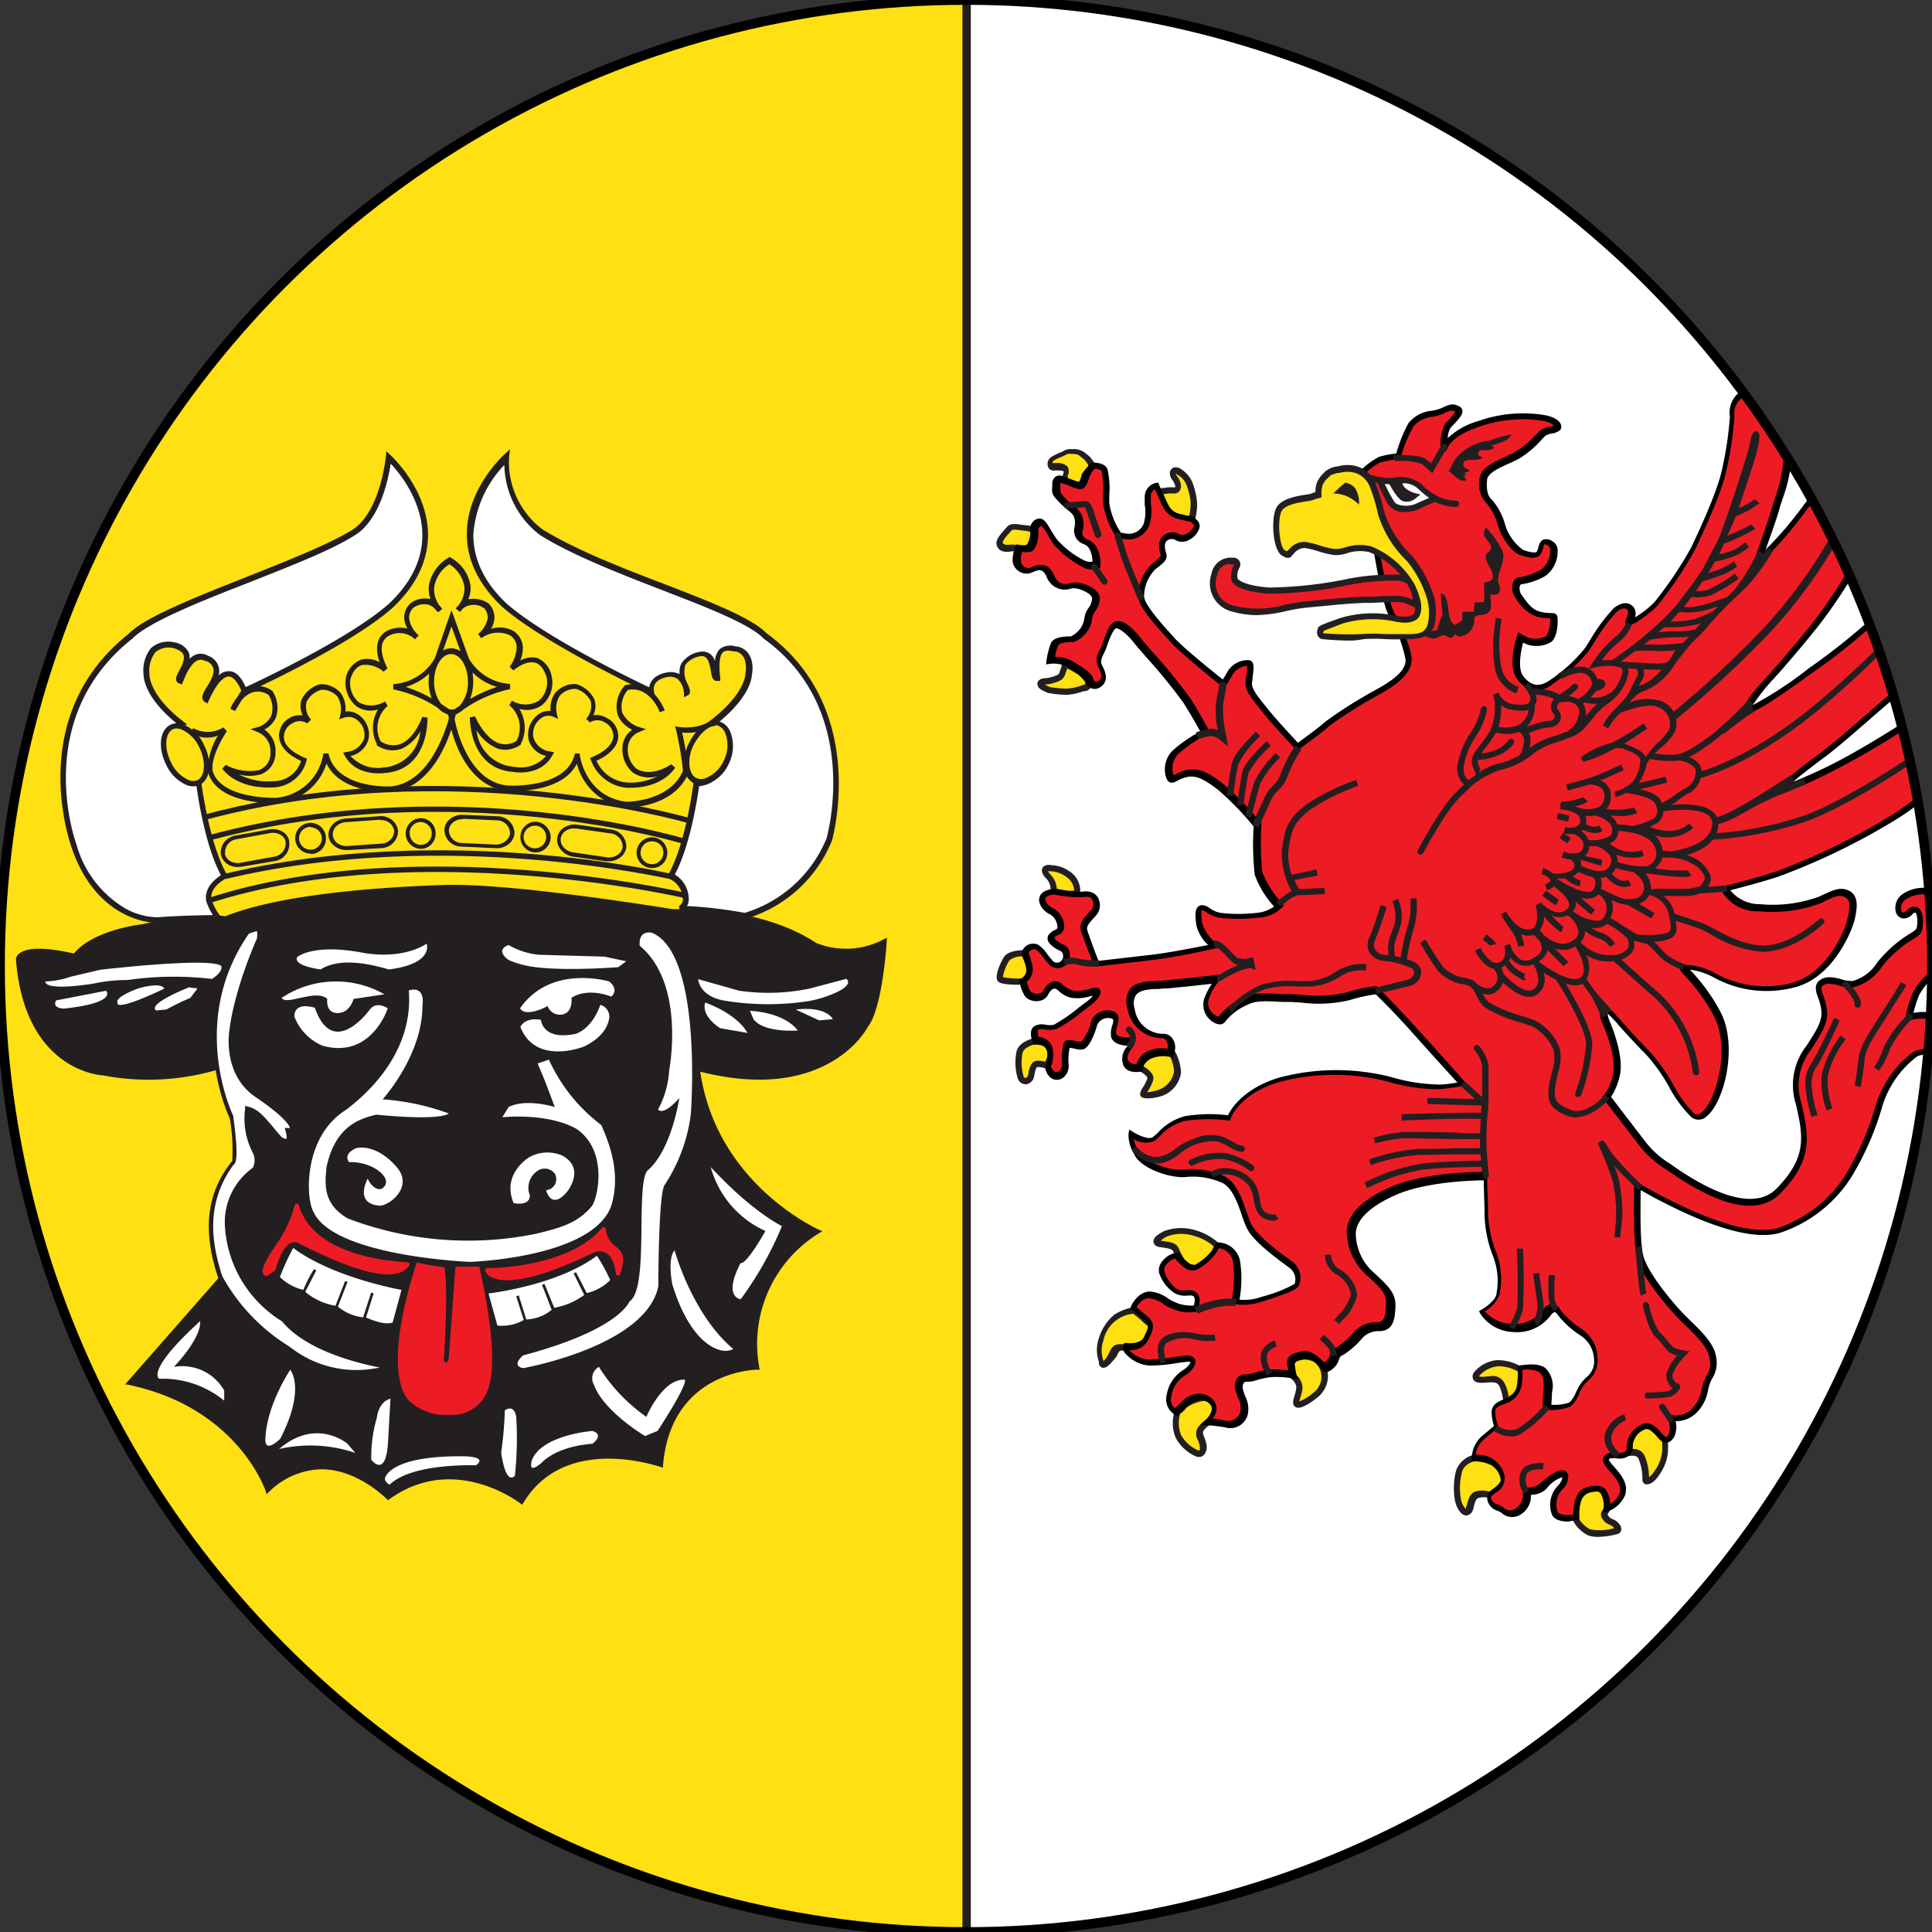 <svg id="Ebene_1" data-name="Ebene 1" xmlns="http://www.w3.org/2000/svg" xmlns:xlink="http://www.w3.org/1999/xlink" viewBox="0 0 200 200"><rect x="0" y="0" width="200" height="200" fill="#333333" stroke="none"/><defs><style>.cls-1,.cls-11{fill:none;}.cls-2{clip-path:url(#clip-path);}.cls-3{clip-path:url(#clip-path-2);}.cls-10,.cls-4{fill:#fff;}.cls-5,.cls-7{fill:#ffe013;}.cls-6,.cls-9{fill:#231f20;}.cls-10,.cls-7,.cls-9{fill-rule:evenodd;}.cls-8{fill:#ed1c24;}.cls-11{stroke:#000;stroke-miterlimit:10;}</style><clipPath id="clip-path"><circle class="cls-1" cx="-120" cy="100" r="100"/></clipPath><clipPath id="clip-path-2"><circle class="cls-1" cx="100" cy="100" r="100"/></clipPath></defs><g class="cls-3"><path id="white_side" data-name="white side" class="cls-4" d="M100.16-11.77H209.54V138.9c-1.19,34.7-16.88,53.44-44.38,71.13-21.88,14.07-46.66,15.1-65,14.88"/><path id="yellow_side" data-name="yellow side" class="cls-5" d="M100.28-11.77H-8.9l-.19,149c.37,37.72,17.22,55.62,45.94,73.4,21.54,13.33,45.09,14.18,63.43,13.95Z"/><rect class="cls-6" x="99.63" y="-11.77" width="0.87" height="236.05"/><g id="gryphon"><path class="cls-5" d="M157.44,141.8a4.53,4.53,0,0,0-2.37-.68,3.21,3.21,0,0,0-2.23,1.1c-.23.36-.17.68.93.59s1.39,0,1.71.57a5,5,0,0,1,.42,1.66,2,2,0,0,0,1.43-1.49A8,8,0,0,0,157.44,141.8Z"/><path class="cls-6" d="M155.61,145.45l0-.39a5,5,0,0,0-.37-1.52c-.23-.39-.34-.5-1.41-.41-.74.06-1.14,0-1.31-.33a.67.67,0,0,1,.09-.76A3.48,3.48,0,0,1,155,140.8a4.9,4.9,0,0,1,2.57.73l.14.08v.16a7.63,7.63,0,0,1-.12,1.83,2.33,2.33,0,0,1-1.66,1.75Zm-1.24-3a1.35,1.35,0,0,1,1.39.76,4.09,4.09,0,0,1,.41,1.36,1.52,1.52,0,0,0,.84-1.08,10.43,10.43,0,0,0,.12-1.51,4.12,4.12,0,0,0-2-.55,3,3,0,0,0-2,1l0,.07a1.87,1.87,0,0,0,.67,0Z"/><path class="cls-5" d="M152.73,150.9s-1.44.26-1.71,1.39a6.68,6.68,0,0,0-.11,3c.17.88.89,1.76,1.14,1s.29-1.35.79-1.56a2.78,2.78,0,0,1,1.37,0s1.43-.8,1.46-1.48a2.38,2.38,0,0,0-1.13-1.87A6.46,6.46,0,0,0,152.73,150.9Z"/><path class="cls-6" d="M151.76,156.88h0c-.53,0-1-.82-1.14-1.54a7.11,7.11,0,0,1,.12-3.12,2.52,2.52,0,0,1,2-1.64h.09a6.48,6.48,0,0,1,1.93.5,2.71,2.71,0,0,1,1.3,2.17c0,.82-1.36,1.6-1.62,1.75l-.11.07-.13,0a2.32,2.32,0,0,0-1.17,0c-.25.11-.34.39-.49,1,0,.12-.07.25-.12.39C152.21,156.82,151.91,156.88,151.76,156.88Zm1-5.66c-.22.06-1.21.34-1.41,1.15a6.49,6.49,0,0,0-.11,2.85,2,2,0,0,0,.5,1l0-.05c0-.14.07-.26.11-.38.16-.62.31-1.15.87-1.39a2.7,2.7,0,0,1,1.44,0c.51-.31,1.17-.84,1.19-1.16a2.07,2.07,0,0,0-1-1.57A6,6,0,0,0,152.74,151.22Z"/><path class="cls-5" d="M163,157.08s.6,1.27,1.49,1.57a5.82,5.82,0,0,0,2.75-.12c.54-.11,0-.8-.47-.95s-.83-.65-.71-.91a1.86,1.86,0,0,0,.3-1.66,1.17,1.17,0,0,0-1.57-.85,1.75,1.75,0,0,0-1.4,1A10,10,0,0,0,163,157.08Z"/><path class="cls-6" d="M165.42,159.1a3.21,3.21,0,0,1-1-.15,3.6,3.6,0,0,1-1.68-1.73l0-.08v-.09a10,10,0,0,1,.41-2,2.06,2.06,0,0,1,1.62-1.22,1.47,1.47,0,0,1,1.95,1.06,2,2,0,0,1-.22,1.74l-.08.14a.86.86,0,0,0,.51.49c.4.13.94.62.91,1.07a.53.53,0,0,1-.47.49A8.22,8.22,0,0,1,165.42,159.1ZM163.33,157a2.93,2.93,0,0,0,1.26,1.31,5.4,5.4,0,0,0,2.51-.11,1,1,0,0,0-.43-.34,1.52,1.52,0,0,1-.88-.79.71.71,0,0,1,0-.57l.11-.19a1.41,1.41,0,0,0,.18-1.22.87.87,0,0,0-1.2-.65,1.44,1.44,0,0,0-1.18.86A9,9,0,0,0,163.33,157Z"/><path class="cls-7" d="M168.43,150.42s1.09-.29,1.44.35a5.6,5.6,0,0,1,.48,2.35c0,.47.68.15,1.16-.63a4.39,4.39,0,0,0,.82-2,9.64,9.64,0,0,0,0-1.42,12.41,12.41,0,0,0-1.6-1.4c-.41-.2-1.32.36-1.51.66a2.73,2.73,0,0,0-.55,1.21A2.81,2.81,0,0,1,168.43,150.42Z"/><path class="cls-6" d="M170.51,153.66l-.16,0a.52.52,0,0,1-.33-.54,5.22,5.22,0,0,0-.43-2.17c-.22-.41-1.07-.2-1.08-.2l-.65.17.28-.61a2.43,2.43,0,0,0,.21-.79,2.88,2.88,0,0,1,.6-1.39c.25-.37,1.31-1.06,1.92-.77a11.19,11.19,0,0,1,1.69,1.46l.09.08V149a10.65,10.65,0,0,1,0,1.48,4.91,4.91,0,0,1-.88,2.19C171.45,153.19,170.94,153.66,170.51,153.66ZM169,150a1.28,1.28,0,0,1,1.2.59,5.94,5.94,0,0,1,.51,2.32,1.94,1.94,0,0,0,.56-.62,4.18,4.18,0,0,0,.78-1.9,7.48,7.48,0,0,0,0-1.25,10.8,10.8,0,0,0-1.43-1.25c-.19-.09-.94.31-1.1.54a2.79,2.79,0,0,0-.5,1,2.34,2.34,0,0,1-.08.53Z"/><path class="cls-5" d="M126,129a5.91,5.91,0,0,0-2.4-1.35,4.53,4.53,0,0,0-3.05.11c-.67.38-1.29.9-.36,1s1.36.2,1.53.63a9.86,9.86,0,0,0,.74,1.37,1.61,1.61,0,0,0,1.31.48,5.68,5.68,0,0,0,1.56-1.2A5.05,5.05,0,0,0,126,129Z"/><path class="cls-6" d="M123.63,131.62a2,2,0,0,1-1.42-.65,9.55,9.55,0,0,1-.76-1.42c-.1-.24-.35-.3-1.28-.44-.17,0-.67-.09-.75-.5s.24-.71,1-1.13a5,5,0,0,1,3.28-.14,6.09,6.09,0,0,1,2.55,1.43l.17.15-.1.21a5.21,5.21,0,0,1-.71,1.16,5.75,5.75,0,0,1-1.7,1.29A.77.77,0,0,1,123.63,131.62Zm-3.49-3.17.12,0c1,.14,1.54.22,1.78.83a11.58,11.58,0,0,0,.7,1.31,1.48,1.48,0,0,0,1,.36,6,6,0,0,0,1.42-1.11,4.16,4.16,0,0,0,.51-.79,5.12,5.12,0,0,0-2.07-1.11,4.2,4.2,0,0,0-2.82.07A2.82,2.82,0,0,0,120.14,128.45Zm-.12,0Z"/><path class="cls-5" d="M117.38,135.62a4.9,4.9,0,0,0-2,.73,4.62,4.62,0,0,0-1.49,2.29,3.68,3.68,0,0,0,.1,2.45c.14.52.76-.11,1.11-.84s.46-.79,1-.83,1.17.24,1.76,0a2.37,2.37,0,0,0,1.15-1.48c.17-.55.17-.83,0-1S117.38,135.62,117.38,135.62Z"/><path class="cls-6" d="M114.21,141.6h0a.51.51,0,0,1-.45-.43l0-.19a3.71,3.71,0,0,1,0-2.46,5.07,5.07,0,0,1,1.6-2.43,5.37,5.37,0,0,1,2.13-.79l.13,0,.11.08c.24.18,1.44,1.1,1.65,1.32.38.37.26.88.12,1.36a2.73,2.73,0,0,1-1.34,1.68,2.5,2.5,0,0,1-1.29.07,2.93,2.93,0,0,0-.57,0c-.42,0-.44,0-.73.65C115.2,140.85,114.71,141.6,114.21,141.6ZM117.3,136a3.48,3.48,0,0,0-3.08,2.79,3.06,3.06,0,0,0,0,2.05l0,.08a2.46,2.46,0,0,0,.54-.77c.38-.8.58-1,1.27-1a3.21,3.21,0,0,1,.7.05,1.82,1.82,0,0,0,1,0,2.09,2.09,0,0,0,1-1.28c.18-.57.1-.65,0-.71S117.84,136.37,117.3,136Z"/><path class="cls-5" d="M121.91,146.15a3.72,3.72,0,0,0,.08,2.52,4,4,0,0,0,2,1.81c.46.14.64-.38.49-1s-.53-1-.21-1.49a2.17,2.17,0,0,1,.84-.73s.83-.92.65-1.51a1.29,1.29,0,0,0-1.35-1,3.89,3.89,0,0,0-2,.87A2.25,2.25,0,0,1,121.91,146.15Z"/><path class="cls-6" d="M124.17,150.82l-.23,0a4.3,4.3,0,0,1-2.24-2,4,4,0,0,1-.09-2.77l0-.1.09-.06a2.14,2.14,0,0,0,.47-.48c.25-.48,1.59-.93,2.2-1a1.59,1.59,0,0,1,1.71,1.27c.22.72-.56,1.64-.72,1.81l0,0-.06,0a1.85,1.85,0,0,0-.7.61c-.11.18-.08.31.06.67a3.42,3.42,0,0,1,.19.59,1.29,1.29,0,0,1-.21,1.24A.66.66,0,0,1,124.17,150.82Zm-2-4.48a3.36,3.36,0,0,0,.08,2.18,3.66,3.66,0,0,0,1.86,1.65h.05s.12-.23,0-.63a3.67,3.67,0,0,0-.17-.5,1.26,1.26,0,0,1,0-1.25A2.45,2.45,0,0,1,125,147c.28-.33.63-.89.55-1.16-.14-.45-.53-.89-1-.81a4,4,0,0,0-1.74.7A2.19,2.19,0,0,1,122.19,146.34Z"/><path class="cls-5" d="M133.8,142.44a1.62,1.62,0,0,1,.71,1.29c-.08.76-.53,1.49-.22,1.66s1.44-.59,2-1.07a2.5,2.5,0,0,0,.83-1.88,2.14,2.14,0,0,0-1.07-1.81,2.7,2.7,0,0,0-1.93-.07c-.28.24-.52.5-.45.84S133.8,142.44,133.8,142.44Z"/><path class="cls-6" d="M134.39,145.73a.42.42,0,0,1-.25-.06c-.42-.23-.27-.72-.13-1.19a4.8,4.8,0,0,0,.18-.79c.05-.55-.56-1-.57-1l-.12-.08,0-.15s-.06-.69-.12-1a1.2,1.2,0,0,1,.54-1.14,2.89,2.89,0,0,1,2.26,0,2.46,2.46,0,0,1,1.29,2.09,2.83,2.83,0,0,1-.95,2.14C136.44,144.61,135.14,145.73,134.39,145.73Zm-.28-3.46a1.85,1.85,0,0,1,.72,1.49,5.42,5.42,0,0,1-.21.9,3.74,3.74,0,0,0-.11.42,5.65,5.65,0,0,0,1.57-1,2.11,2.11,0,0,0,.72-1.61,1.87,1.87,0,0,0-.86-1.53,2.64,2.64,0,0,0-1.62-.12c-.28.25-.36.38-.33.52S134.09,142,134.11,142.27Z"/><path class="cls-5" d="M111.54,92.45a2.15,2.15,0,0,0-.56-1.63,3.36,3.36,0,0,0-2.08-1c-.65-.13-1.06.08-.37.84a1.87,1.87,0,0,1,.53,1.56s.8.15,1.32.23A4.07,4.07,0,0,0,111.54,92.45Z"/><path class="cls-6" d="M110.79,92.84a3.55,3.55,0,0,1-.46,0c-.52-.08-1.3-.23-1.34-.24l-.32-.06.07-.32a1.55,1.55,0,0,0-.44-1.28c-.16-.16-.62-.67-.38-1.1.11-.19.38-.39,1-.27H109a3.59,3.59,0,0,1,2.17,1,2.45,2.45,0,0,1,.65,1.9l0,.23-.23,0A4.31,4.31,0,0,1,110.79,92.84ZM109.4,92c.28.06.71.14,1,.18a2.68,2.68,0,0,0,.8,0,1.8,1.8,0,0,0-.49-1.13,3,3,0,0,0-1.82-.85l-.08,0a1,1,0,0,0-.32,0,2,2,0,0,0,.25.33A2.29,2.29,0,0,1,109.4,92Z"/><path class="cls-5" d="M106,98.69s-1.35,0-1.75.52-.88,1.88-.67,2.16,2.39.24,2.39.24.76-.8.71-1.16A11.46,11.46,0,0,0,106,98.69Z"/><path class="cls-6" d="M105.47,101.94c-1.93,0-2.11-.28-2.19-.39-.37-.5.36-2.07.68-2.52.48-.68,1.87-.67,2-.66h.2l.09.19a11.51,11.51,0,0,1,.7,1.85c.06.46-.54,1.15-.8,1.42l-.09.1h-.61Zm-1.65-.78a9.29,9.29,0,0,0,2,.13,2.3,2.3,0,0,0,.54-.81,9.39,9.39,0,0,0-.56-1.47,2,2,0,0,0-1.29.39A4.35,4.35,0,0,0,103.82,101.16Z"/><path class="cls-5" d="M107.18,107.77s-1.48.28-1.64,1.2a5.43,5.43,0,0,0,.12,2.55c.24.64,1,.45,1.08-.19s.23-1.16.64-1.2a2.46,2.46,0,0,1,.92.16,1.9,1.9,0,0,0,.44-1.24,1.39,1.39,0,0,0-.76-1.2A4.1,4.1,0,0,0,107.18,107.77Z"/><path class="cls-6" d="M106.14,112.24a.85.85,0,0,1-.78-.6,5.68,5.68,0,0,1-.14-2.73c.2-1.12,1.83-1.44,1.9-1.45h.06a4.35,4.35,0,0,1,.88.09,1.69,1.69,0,0,1,1,1.47,2.23,2.23,0,0,1-.52,1.49l-.15.17-.21-.08a2,2,0,0,0-.77-.14c-.18,0-.27.49-.35.93a1,1,0,0,1-.85.86Zm1.07-4.15c-.37.08-1.26.38-1.36.93a5.09,5.09,0,0,0,.11,2.4c0,.06.08.18.19.17a.37.37,0,0,0,.28-.33c.1-.57.24-1.38.91-1.45a2.36,2.36,0,0,1,.83.1,1.33,1.33,0,0,0,.25-.82,1.12,1.12,0,0,0-.52-.92A3.85,3.85,0,0,0,107.21,108.09Z"/><path class="cls-5" d="M117.86,110.53c.16,0,1.44.6,1.2,1.28s-.72,1.21-.72,1.44,1.12.13,1.87-.19a2.75,2.75,0,0,0,1.65-2.09,4.9,4.9,0,0,0-.6-2.08,10.78,10.78,0,0,0-2.16.24C118.58,109.33,117.7,110.49,117.86,110.53Z"/><path class="cls-6" d="M118.74,113.7a1,1,0,0,1-.53-.11.38.38,0,0,1-.19-.34,1.45,1.45,0,0,1,.29-.68,4.7,4.7,0,0,0,.45-.87.21.21,0,0,0,0-.18,2,2,0,0,0-.94-.68l-.23,0,0-.27c0-.41,1-1.5,1.46-1.69a9.84,9.84,0,0,1,2.27-.26h.19l.1.17a5.09,5.09,0,0,1,.65,2.24,3,3,0,0,1-1.85,2.37A4.5,4.5,0,0,1,118.74,113.7Zm-.46-3.35a2.33,2.33,0,0,1,1,.85.82.82,0,0,1,.07.71,5.17,5.17,0,0,1-.5,1l-.1.15a4,4,0,0,0,1.33-.3,2.4,2.4,0,0,0,1.45-1.81,4,4,0,0,0-.48-1.73,8.51,8.51,0,0,0-1.85.21A3,3,0,0,0,118.28,110.35Z"/><path class="cls-7" d="M120,50.87a7,7,0,0,0,1-.1c.65-.09,1,.15,1-.4s-.65-1.1-.55-1.44.3-.35.75-.06a2.46,2.46,0,0,1,1,1.21A7.54,7.54,0,0,1,123.6,52a5.9,5.9,0,0,1-.09,1.23,1.3,1.3,0,0,1-.31.69,2.63,2.63,0,0,1-1.34-.35c-.75-.39-.65-.08-1-.83S120,50.87,120,50.87Z"/><path class="cls-6" d="M123.13,54.22a3.09,3.09,0,0,1-1.42-.39,4,4,0,0,0-.45-.2c-.35-.13-.44-.22-.74-.76-.39-.76-.84-1.83-.85-1.88l-.18-.44H120a6,6,0,0,0,.9-.1,3.91,3.91,0,0,1,.55,0h.21s0,0,0-.11-.13-.41-.27-.62a1.13,1.13,0,0,1-.28-.85.67.67,0,0,1,.38-.47,1,1,0,0,1,.87.23A2.92,2.92,0,0,1,123.46,50a8.08,8.08,0,0,1,.46,2,5.92,5.92,0,0,1-.1,1.29,1.63,1.63,0,0,1-.4.87l-.08.07h-.21Zm-2.7-3.06c.17.38.43,1,.66,1.4s.22.4.38.46a3.81,3.81,0,0,1,.54.24,2.51,2.51,0,0,0,1,.31,1.28,1.28,0,0,0,.15-.43,5.31,5.31,0,0,0,.09-1.17,7.13,7.13,0,0,0-.43-1.79,2.09,2.09,0,0,0-.87-1,1.36,1.36,0,0,0-.26-.15v0a1.82,1.82,0,0,0,.19.32,1.56,1.56,0,0,1,.37,1.1c-.12.65-.56.64-.87.64a1.77,1.77,0,0,0-.45,0Z"/><path class="cls-5" d="M110.05,49.82a1.28,1.28,0,0,0,.21-.42c0-.19.26-.6.07-.82s-.55-.22-.93-.23-.54.07-.64-.18a.54.54,0,0,1,.22-.66,5.4,5.4,0,0,1,1-.48,1.44,1.44,0,0,1,1-.28c.63,0,.82,0,1.15.34a2.41,2.41,0,0,1,.69.68c.37.51.28.82.28.82l-.66,1.15a.78.78,0,0,1-.41.56,1.17,1.17,0,0,1-.8,0,6.74,6.74,0,0,0-.81-.24C110.09,50,110.05,49.82,110.05,49.82Z"/><path class="cls-6" d="M111.7,50.68a2,2,0,0,1-.5-.09l-.09,0-.26-.08a2.74,2.74,0,0,0-.52-.15.64.64,0,0,1-.59-.43l0-.14.08-.12a1,1,0,0,0,.15-.3,1.61,1.61,0,0,1,.07-.25,1,1,0,0,0,.07-.31c-.09-.1-.37-.1-.66-.11h-.26a.6.6,0,0,1-.7-.39.86.86,0,0,1,.34-1,5.84,5.84,0,0,1,1.07-.52l.12-.06a1.47,1.47,0,0,1,1-.23,1.8,1.8,0,0,1,1.35.42l.19.15a2,2,0,0,1,.54.58,1.38,1.38,0,0,1,.35,1.09l0,.09-.64,1.1a1.06,1.06,0,0,1-.59.74A1,1,0,0,1,111.7,50.68Zm-1.21-1a3.16,3.16,0,0,1,.57.16l.22.07.11,0a.66.66,0,0,0,.48,0c.12,0,.2-.24.21-.32l0-.11.63-1.08a1,1,0,0,0-.23-.53,1.86,1.86,0,0,0-.42-.45l-.22-.17c-.25-.22-.34-.24-1-.27a.85.85,0,0,0-.59.14l-.23.12a4.71,4.71,0,0,0-.93.44.24.24,0,0,0-.12.26h.36a1.46,1.46,0,0,1,1.16.34.92.92,0,0,1,.05.93.46.46,0,0,0,0,.13A1.31,1.31,0,0,1,110.49,49.71Z"/><path class="cls-5" d="M107.13,55.13s-.19-.41-1-.49-1.42-.29-1.71.08-1,1.07-1,1.41.11.47.52.59.63,0,1.15,0a4.31,4.31,0,0,1,1.1.26s.56-.26.64-.6Z"/><path class="cls-6" d="M106.25,57.33l-.13,0a4.48,4.48,0,0,0-1-.24,2,2,0,0,0-.5,0,1.8,1.8,0,0,1-.72,0,.89.89,0,0,1-.75-.88c0-.36.29-.76.81-1.34l.26-.3c.34-.42.9-.34,1.48-.25l.51.06a1.42,1.42,0,0,1,1.22.67l0,.1,0,.1s-.18.93-.26,1.26-.69.77-.81.82ZM105,56.39h.18a5,5,0,0,1,1.06.24c.17-.1.33-.24.34-.32.06-.25.18-.84.23-1.11a1,1,0,0,0-.64-.24l-.54-.07c-.42-.06-.78-.11-.89,0l-.28.32a3.51,3.51,0,0,0-.65.86c0,.21,0,.23.28.31a1.29,1.29,0,0,0,.48,0A2.63,2.63,0,0,1,105,56.39Z"/><path class="cls-7" d="M110.23,68.69a1.34,1.34,0,0,1-.11.69c-.14.35-.14.64-.58.82a4.12,4.12,0,0,1-1.34.34c-.33,0-.56.18-.48.37s.59.41.85.52a12.08,12.08,0,0,0,1.88.18,5.88,5.88,0,0,0,1.6-.34c.3-.15.38,0,.64-.36s-.53-1.08-.79-1.3A15.68,15.68,0,0,0,110.23,68.69Z"/><path class="cls-6" d="M110.45,71.93a10.87,10.87,0,0,1-2-.21c-.66-.28-.94-.47-1-.69a.53.53,0,0,1,0-.49.88.88,0,0,1,.73-.33,3.71,3.71,0,0,0,1.21-.31c.22-.09.26-.18.33-.42,0-.07.05-.14.08-.22a1.14,1.14,0,0,0,.09-.54l-.06-.58.53.26a15.5,15.5,0,0,1,1.74,1c.33.28,1.24,1,.84,1.7a.76.76,0,0,1-.61.45.37.37,0,0,0-.15,0A6.24,6.24,0,0,1,110.45,71.93Zm-2.31-1.07a4.27,4.27,0,0,0,.56.27,12.46,12.46,0,0,0,1.75.16,6.33,6.33,0,0,0,1.45-.3,1.05,1.05,0,0,1,.36-.11h0a.6.6,0,0,0,.11-.14h0s0-.22-.72-.87a10.21,10.21,0,0,0-1.18-.67,1.42,1.42,0,0,1-.11.33l-.06.17a1.12,1.12,0,0,1-.69.81,4.34,4.34,0,0,1-1.46.36Z"/><path class="cls-8" d="M122.77,72.52c-1-1.54-4.36-5.26-5.11-6.19s-1.77-1.85-2.29-1.62-.84,1.36-1.13,2.17-.84,1.35-.42,2.13.52,1.48-.13,1.83a.67.67,0,0,1-1-.51c-.07-.33-1.23-1.09-2.06-1.58a3.45,3.45,0,0,0-1.94-.32,7.28,7.28,0,0,1,.42-1.68c.26-.55,1.52-.48,1.83-.55a2.73,2.73,0,0,0,1.27-1.07,5.64,5.64,0,0,0,.52-1.55c.15-.42.73-1,.67-1.61s-1-1.1-1.75-1.26-1.29.39-2.13,0-.77-1.29-1.35-1.69-1.17,0-1.58.17a1.14,1.14,0,0,1-1.27-.61c-.32-.55.17-1.71.17-1.71a2.44,2.44,0,0,0,1,0c.33-.13.64-1.27.55-1.78a.73.73,0,0,1,.71-.91c.38.07.83,1.14,1.46,2A9.62,9.62,0,0,0,112,58.39a1.74,1.74,0,0,0,1.39.16,3,3,0,0,0-.25-1.58c-.39-.91-1.14-.69-1.49-1.33s.1-1,0-1.78-.67-1-1.58-1.87-.77-.87-.71-1.74.56-.48.91-.39,1,.39,1.38.48.56-.42.76-.93a4.68,4.68,0,0,1,.74-1.17s1-.06,1.19.46a13.79,13.79,0,0,1,.16,3.39,8.24,8.24,0,0,0,1.32,3.35,5.84,5.84,0,0,0,1.13.16,2,2,0,0,0,1.71-1.22c.39-.87.1-2.06.1-3a1.18,1.18,0,0,1,.94-1.1s.68,1.62,1,2.19a2.07,2.07,0,0,0,1.42,1c.63.16,1.14.25,1.14.25a1.38,1.38,0,0,1,.55.46c.22.32-.26,1.19-1.06,1.48s-1-.48-1.88-.13-.58,1.36-.45,1.75-.13.62-1,1.36a4.3,4.3,0,0,0-1.29,3c-.11,1.06,2.26,3.51,3.22,4.62s5.27,4.54,5.27,4.54a9.88,9.88,0,0,0,.71-1.15,2.13,2.13,0,0,1,1.87-1c.42.06.07,1.26,0,2.09s.9,1.81,1.77,2.91,3.26,3.65,3.26,3.65,2.3-1.61,3.1-2.36A51.5,51.5,0,0,1,143,71.43c2-1.16,2.76-2.06,2.79-3.1s-1.28-4-1.73-4.65-.61-2.32-.94-3.39-2-11.49-2-11.49a8.8,8.8,0,0,1,1.65-1.2,12,12,0,0,1,1.94-.36A15.89,15.89,0,0,1,146,44c.71-1.15,2.47-1,3.29-1.45s1-.42,1.56-.16-.65,1.25-1.07,1.78a4.5,4.5,0,0,0-.32,2.28c.07-.09.29-1.45,3.57-2.52a13.4,13.4,0,0,1,6.71-.62c1.12.21,1.64.72,1.44,1s-1.13.25-1.49.56a14.53,14.53,0,0,1-2.62,2.3c-1.17.67-3.44,1.3-3.54,2.48a2.56,2.56,0,0,0,.64,2.36,6.46,6.46,0,0,1,1.27,2.51c.28.84,1.25,2.46,2.06,2.74s1.61.46,1.83-.08.2-.84.44-1,1.18.25,1.07.91a3,3,0,0,1-1.11,2.26,6.57,6.57,0,0,1-2.39.84c-.44,0-.73.84-.14,1.67a3.72,3.72,0,0,0,2,1.77c.91.28,1.58.08,1.62.28s.05,1.84-.49,2.31a2.72,2.72,0,0,1-2,.26,4.72,4.72,0,0,1-.89-.42s-1,3,0,4.13a2.11,2.11,0,0,0,3.32.43,16,16,0,0,0,3.57-3.28,27.35,27.35,0,0,1,2.94-4.1c.73-.57,1.2-.57,1.55-.22s.09,1-.1,1.45,2.29-1.27,2.76-1.9a47,47,0,0,0,3.88-5.77c.86-1.82,2.81-6,3.27-8.42a34.66,34.66,0,0,0,.77-5.29,2.27,2.27,0,0,1,.89-2.1,2.88,2.88,0,0,1,3.11.29,7.16,7.16,0,0,1,1.92,5.46,19.47,19.47,0,0,1-1.26,5.87c-.39,1.41-1.81,5.31-1.81,5.31s1.33-.66,4.9-5.41,4.85-7.09,5.44-7.91,1.64-1.61,2.55-1.38,1.22,1.35,1.19,4-.88,4.75-2.39,8.1a54.6,54.6,0,0,1-5,8.35c-1.15,1.6-4,5-5.35,6.42s-2.6,3-2.41,3.23.72.26,6.46-3.89A63.16,63.16,0,0,0,198.22,60c1.89-2.16,4.45-4.82,5.41-5.31s1.47.53,1.5,2.07,0,5.29-1,7.06-3.29,4.18-6.89,7.06c-3.13,2.49-6.62,5.82-8.73,7.32s-4,3.11-3.86,3.27,2.85-.76,8-3.68a98.43,98.43,0,0,0,9.24-6s1.45.56,1.25,3.43-2.35,6.42-7.07,9.33A68.63,68.63,0,0,1,184,90.43c-2.21.74-5.43,1.53-5.43,1.53a4,4,0,0,0,3.56,2,14.55,14.55,0,0,0,6.22-.78c1.19-.55,2-1.08,2.89-.64s.6,1.69.39,2.68-2.07,5.78-6,6.78a11.08,11.08,0,0,1-8.19-1,5.87,5.87,0,0,0-3.17-.79c-.09.2,2.18,2.09,3.58,5,2.12,4.43-.81,11.79-2.62,10.32-1.52-1.24-2.82-4.62-4.66-6.46-2.49-2.5-3.7-4.22-4.19-4.4s-.42.54-.07,1.35,1.45,3.68,1,5.43a4.73,4.73,0,0,1-1,2.2s2.33,3.07,3.47,4.54a10.53,10.53,0,0,0,3,2.78c1.32.92,8,5.76,11.25,2.41s2.9-5.6,2.09-9.06a6.53,6.53,0,0,1,1.31-6.16c.82-1.31,1.47-2.35,1.34-3.46s-.58-1.83-.58-2.3.38-.83,1.22-.81,1.45.47,2.36.37a4.8,4.8,0,0,0,2.74-2.06,12.59,12.59,0,0,1,3-2.68c.75-.44,1-.64,1.11-1,.15-.65.15-1.78-.34-2s-.79.68-1.38.58-.73-1.35.2-2a3.53,3.53,0,0,1,3.35-.27,4.38,4.38,0,0,1,1.55,5c-.77,2.58-3.12,4-3.7,5.31a11.47,11.47,0,0,0-.73,2.45,5,5,0,0,1,2.27-.1,2.41,2.41,0,0,1,1.59,2.16c0,.76.08,1.42-.47,1.55s-1.82-.3-2.7.17a10.62,10.62,0,0,0-3.74,5.24,29.43,29.43,0,0,1-3.14,7.3,13.6,13.6,0,0,1-7,5.68c-3.82,1.48-11.5-2.73-12.31-3.12s-2.6-1.42-2.6-1.42-.25,5.92.32,7.59,2.57,4.18,3.83,5.56,3.39,3,3.63,4.6-.34,1.82-.63,2.7-.3,1.94-1.36,2.93a2.77,2.77,0,0,1-2.36.66,2.15,2.15,0,0,1,.2,1.46c-.2.75-.57.95-1,.69s-1.22-1.89-2.33-1.06a2.17,2.17,0,0,0-1.09,2c0,.55-.55.87-1.28.77s-1.78.07-.76,1.18,1.62,1.91,1.23,2.92a2.81,2.81,0,0,1-1.57,1.41s.21-2.12-1.09-2.07-1.66.53-1.89,1.28a5.49,5.49,0,0,0-.17,1.68s-1.84.34-2.24-.42a2.55,2.55,0,0,1,.51-2.67c.67-.71.71-1.32.33-1.47s-1.29.49-2,1.23a2.08,2.08,0,0,1-1.77.54,2.06,2.06,0,0,1-.81,2.12c-1.13.71-1.55-.2-2.24-.39s-1.11-.92-.68-1.39,1.5-.88,1.22-1.86a2.49,2.49,0,0,0-1.74-1.75c-.59-.09-1.25-.12-1.25-.12a2.93,2.93,0,0,1,.86-2l1.47-1.23a5.23,5.23,0,0,1-.3-1.63c.08-.55.55-.77,1.31-1a2,2,0,0,0,1.42-1.59,6.26,6.26,0,0,0,0-1.82s1.68-.32,2.32.25a2.4,2.4,0,0,1,.53,2.21c-.07.85-.07,1.62-.07,1.62a6,6,0,0,0,2.37-.28c.56-.36.86-1.64,1.45-2.3s1.42-1.25,1.25-2.44a3.43,3.43,0,0,0-1.53-2.75,9.1,9.1,0,0,1-2.3-2.06.62.62,0,0,0-1.12-.1,4.09,4.09,0,0,1-3.73,1.73,3.89,3.89,0,0,1-3.12-1.71s1.45-.83,1.67-1.72a7.55,7.55,0,0,0-.37-4.26,12.1,12.1,0,0,1-.84-4.69c-.07-2.09-.09-3.34-.09-3.34s-5.91,0-9.47,1.5-4.43,3.17-4.43,4.39A5.77,5.77,0,0,0,142,132c1.66,1.52,2.08,2.08,2,3.28s-.21,2.07-1.34,2.09a2.68,2.68,0,0,0-2.16,1,7.85,7.85,0,0,1-1.79,1.53c-.34.15-.39.23-.62.84a1.73,1.73,0,0,1-.95.89s-1-1.46-2-1.26-1.46.37-1.39,1a10.54,10.54,0,0,0,.18,1.08,10.37,10.37,0,0,0-2.47-.13c-1.08.13-1.89.52-2.35.47s-.91.37-.72,1.2.79,1.57.47,2.56a1.58,1.58,0,0,1-2,1c-.76-.15-1.81-.23-1.81-.23s1.35-1.15.44-2.09a1.87,1.87,0,0,0-2.58.07c-.42.42-1.09,1-1.09,1a1.55,1.55,0,0,1-.71-1.73,3.36,3.36,0,0,1,1.6-2.38c.91-.61,1.23-1.5.32-1.44a39.28,39.28,0,0,1-4.13.39,3.4,3.4,0,0,1-2.16-1.11.51.51,0,0,1-.17-.54s1.62.26,2.13-.83.7-1.51-.07-2.15-1.26-1-1.26-1,.6-1.39,1.71-1.34,1.84,1,3,1.28a4.12,4.12,0,0,0,1.78.14s.41-1,0-1.44-1.36,0-2-.4-1.89-2-1.28-2.82a2.13,2.13,0,0,1,1.43-.94s1.19,1.72,2.1,1.16a5.66,5.66,0,0,0,1.85-1.69,1.56,1.56,0,0,1,.32-.53,2.06,2.06,0,0,1,1.9,1.67,12.91,12.91,0,0,1-.13,4.16,5.42,5.42,0,0,0,2.63-.2c1.43-.47,3.39-1.08,3.72-1.5a1.75,1.75,0,0,0-.67-2.16c-.86-.66-3.66-2.61-4.3-4s-1.09-4-2.65-4.74a8.06,8.06,0,0,0-4.29-.62c-1.39.05-4.08-.86-4.74-2.19a3.55,3.55,0,0,1-.57-1.89s1.6,1,2.32.54,1.5-1.72,3.25-2.14a16.91,16.91,0,0,1,4.59-.07s.88-2.56,5.07-3.89a22.46,22.46,0,0,1,11.61-.07,18.23,18.23,0,0,0,5.11.76c.94-.06,2.43-.29,2.43-.29s-3.09-3.39-5-5.58-3.94-4.14-3.94-4.14a16.94,16.94,0,0,0-2.94.64c-1.85.54-3.67.29-6,.17s-3.57-.32-4.79.35a6,6,0,0,0-2.27,1.77c-.4.59-2.12-.69-1.63-2a6.17,6.17,0,0,1,1.23-2.09s-3.42.39-5.36.56-4.25-.16-3.67,2.51a3.42,3.42,0,0,0,3.38,2.85,1.1,1.1,0,0,1,.79,1.29c-.08.36-.1.49-.1.49a3.54,3.54,0,0,0-2.31.24c-.94.57-.91,1.26-.91,1.26s-1,.22-1.4-.45.11-1.32.43-1.74.1-.52-.29-.52-1.36-.13-1.45-.68c-.12-.79.64-1.66,0-2a1.51,1.51,0,0,0-2,.88c-.25.84-.82,2.22-1.28,2.26s-1.39-.37-1.53-.07a5.92,5.92,0,0,0-.16,2c.07.69-.46,1.3-1,1.2s-.78-.88-.78-.88a3.23,3.23,0,0,0,.14-2,1.48,1.48,0,0,0-1.33-.73s-.41-1,0-1.33,1.26.1,2-.17a33.08,33.08,0,0,0,3.44-2.42c.66-.46,1.11-1.15.81-1.22s-1.55.53-2.54.29-1.21-.84-1.64-.94-.87.3-1.11.82a1.2,1.2,0,0,1-1.81.12,3.67,3.67,0,0,1-.52-1.43,1.25,1.25,0,0,0,.63-1.33c-.11-1-.63-1.46-.29-1.81a.93.93,0,0,1,1.1-.32c.4.2.81.91,1.33,1.48a1,1,0,0,0,1.44.14,1,1,0,0,0-.13-1.52c-.52-.22-1.48-.81-1.12-1.26s.85-.33,1-.85a1.92,1.92,0,0,0-1-1.71c-.59-.27-1.15-1-.85-1.52s1.22-.49,1.22-.49a14.77,14.77,0,0,0,2.23.27c.85,0,1-.15,1.53,0a1.22,1.22,0,0,1,.36,1.7c-.42.59-1.34,1.22-1.09,2s1.25,3.42,1.25,3.42,3.13-.35,5.81-.67,6.41-1.18,6.41-1.18-1.45-1.23-1.56-2.29-.16-1.75.34-1.69.77.61,1.82.79a16.11,16.11,0,0,0,3.81,0,3.31,3.31,0,0,0,2.21-1,10.72,10.72,0,0,1-2.14-3.37,30,30,0,0,1-.09-5,31.28,31.28,0,0,0-3.82-3.93c-1.59-1.24-2.46-1.62-3.55-1.38s-1.39.86-1.66.39a2.4,2.4,0,0,1,.59-2.65,15.7,15.7,0,0,1,3-2S123.74,74.08,122.77,72.52Z"/><path d="M162.32,157.51c-.61,0-1.36-.13-1.64-.67a2.82,2.82,0,0,1,.56-3c.43-.47.5-.8.48-.92s0,0,0,0a3.26,3.26,0,0,0-1.59,1.15,2.24,2.24,0,0,1-1.65.67,2.23,2.23,0,0,1-1,2,1.61,1.61,0,0,1-2-.09,1.62,1.62,0,0,0-.48-.26,1.52,1.52,0,0,1-1-1,.94.94,0,0,1,.22-.93,3.61,3.61,0,0,1,.45-.39c.52-.4.83-.68.69-1.17a2.18,2.18,0,0,0-1.48-1.51c-.57-.09-1.21-.12-1.22-.12l-.31,0v-.31a3.23,3.23,0,0,1,1-2.25l1.31-1.09a4.86,4.86,0,0,1-.25-1.56c.12-.75.73-1,1.52-1.3a1.7,1.7,0,0,0,1.21-1.36,5.91,5.91,0,0,0,0-1.71l0-.3.29-.06c.19,0,1.86-.33,2.59.33a2.63,2.63,0,0,1,.64,2.48c0,.5-.06,1-.06,1.28a4.86,4.86,0,0,0,1.86-.23,3,3,0,0,0,.66-1,5.33,5.33,0,0,1,.73-1.23l.32-.34a2.08,2.08,0,0,0,.85-1.83,3.09,3.09,0,0,0-1.39-2.53,9.54,9.54,0,0,1-2.4-2.18c-.09-.14-.19-.23-.27-.24s-.21.06-.33.2l-.1.12a4.33,4.33,0,0,1-3.89,1.73,4.23,4.23,0,0,1-3.39-1.89l-.15-.27.28-.16c.37-.21,1.36-.9,1.51-1.52a7.13,7.13,0,0,0-.35-4.06,12.42,12.42,0,0,1-.86-4.8c-.05-1.47-.08-2.53-.09-3-1.26,0-6,.17-9,1.47-2.77,1.2-4.24,2.62-4.24,4.1a5.49,5.49,0,0,0,2,4.1c1.7,1.56,2.18,2.22,2.1,3.54-.06,1-.14,2.37-1.65,2.4a2.28,2.28,0,0,0-1.92.89,8.1,8.1,0,0,1-1.92,1.62c-.23.1-.23.1-.43.65a2,2,0,0,1-1.15,1.08L137,142l-.14-.2c-.26-.35-1-1.26-1.69-1.12-1.13.22-1.16.37-1.13.63.07.59.17,1,.17,1l.1.47-.47-.08a9.17,9.17,0,0,0-2.37-.13,8.68,8.68,0,0,0-1.34.29,3.23,3.23,0,0,1-1.09.18.33.33,0,0,0-.28.11.82.82,0,0,0-.08.7,5.19,5.19,0,0,0,.23.7,2.85,2.85,0,0,1,.23,2,1.88,1.88,0,0,1-2.37,1.2,17.7,17.7,0,0,0-1.77-.21l-.77-.06.58-.51a1.89,1.89,0,0,0,.64-1.09.7.7,0,0,0-.22-.54,1.31,1.31,0,0,0-.92-.4h0a1.88,1.88,0,0,0-1.19.48c-.43.42-1.1,1-1.1,1l-.17.16-.2-.11a1.86,1.86,0,0,1-.87-2.08,3.71,3.71,0,0,1,1.73-2.58c.54-.36.73-.74.72-.84a.52.52,0,0,0-.15,0h0c-.33,0-.82.08-1.34.15a15.43,15.43,0,0,1-2.83.24,3.65,3.65,0,0,1-2.28-1.11l-.08-.08a.86.86,0,0,1-.26-.89l.09-.25.27,0s1.39.2,1.79-.65c.53-1.13.57-1.3,0-1.76-.74-.63-1.24-1-1.25-1l-.19-.16.09-.22c0-.07.71-1.59,2-1.54a3.66,3.66,0,0,1,1.79.69,5,5,0,0,0,1.25.6,4.54,4.54,0,0,0,1.45.16c.1-.33.16-.77,0-.93s-.37-.11-.67-.1a2.25,2.25,0,0,1-1.31-.25A4,4,0,0,1,120,131.8a1.34,1.34,0,0,1,.2-1.07,2.42,2.42,0,0,1,1.66-1.07l.18,0,.11.15c.27.39,1.15,1.4,1.67,1.07a6,6,0,0,0,1.71-1.5,1.76,1.76,0,0,1,.39-.66l.1-.1h.15a2.36,2.36,0,0,1,2.2,1.92,12.11,12.11,0,0,1-.06,4,5.38,5.38,0,0,0,2.15-.24l.27-.09a14.22,14.22,0,0,0,3.29-1.3,1.48,1.48,0,0,0-.6-1.71l-.39-.29c-1.19-.88-3.41-2.53-4-3.86-.17-.37-.32-.8-.48-1.26-.45-1.32-1-2.82-2-3.33a7.41,7.41,0,0,0-3.93-.6h-.2c-1.55,0-4.33-.92-5-2.36a3.89,3.89,0,0,1-.6-2.09l.08-.48.41.26c.59.37,1.6.79,2,.54a4.74,4.74,0,0,0,.6-.52,5.74,5.74,0,0,1,2.74-1.66,15.58,15.58,0,0,1,4.47-.1c.34-.7,1.58-2.72,5.17-3.86a22.92,22.92,0,0,1,11.78-.08,18.19,18.19,0,0,0,5,.76c.54,0,1.28-.13,1.8-.2-.91-1-3.13-3.44-4.64-5.14-1.66-1.87-3.37-3.58-3.81-4a16.82,16.82,0,0,0-2.74.61,13.93,13.93,0,0,1-4.94.25l-1.12-.07-.91,0c-1.71-.1-2.74-.17-3.71.36a5.8,5.8,0,0,0-2.16,1.67c-.17.26-.55.43-1.11.14a2.11,2.11,0,0,1-1.08-2.47,7,7,0,0,1,.8-1.58c-1.13.13-3.24.36-4.6.48-.27,0-.56,0-.84.06-1,0-2,.09-2.41.62a1.72,1.72,0,0,0-.14,1.44,3,3,0,0,0,2.92,2.58l.2,0a1.16,1.16,0,0,1,.81.51,1.64,1.64,0,0,1,.25,1.15l-.11.48-.06.34-.33-.08a3.25,3.25,0,0,0-2.06.2c-.75.46-.76,1-.76,1v.26l-.25.06c-.06,0-1.29.26-1.76-.61a1.88,1.88,0,0,1,.46-2.08h0c-.61,0-1.65-.21-1.76-1a2.47,2.47,0,0,1,.13-1.09c.15-.52.14-.61,0-.69a1.14,1.14,0,0,0-.89,0,1.15,1.15,0,0,0-.68.69c-.11.4-.74,2.42-1.54,2.49a2.42,2.42,0,0,1-.82-.1,4.8,4.8,0,0,0-.48-.08,6.06,6.06,0,0,0-.11,1.74,1.51,1.51,0,0,1-.45,1.25,1.07,1.07,0,0,1-.94.31c-.75-.13-1-1-1-1.12l0-.1,0-.1a2.76,2.76,0,0,0,.14-1.76c-.24-.56-1-.54-1-.55H107l-.08-.2c-.06-.13-.5-1.26.15-1.71a1.63,1.63,0,0,1,1.13-.16,2,2,0,0,0,.92,0,17.93,17.93,0,0,0,2.57-1.78l.8-.6a2.54,2.54,0,0,0,.62-.59l-.17,0a4.36,4.36,0,0,1-2.06.19,2.91,2.91,0,0,1-1.29-.71.94.94,0,0,0-.35-.23c-.24-.06-.56.22-.75.64a1.22,1.22,0,0,1-.9.62,1.64,1.64,0,0,1-1.43-.4,3.88,3.88,0,0,1-.61-1.61l0-.25.22-.1a.91.91,0,0,0,.45-1,3.82,3.82,0,0,0-.24-.92c-.15-.4-.3-.81,0-1.16a1.22,1.22,0,0,1,1.47-.38,3.19,3.19,0,0,1,.93.94c.16.2.32.42.5.61a.62.62,0,0,0,1,.11.66.66,0,0,0,.16-.6.46.46,0,0,0-.21-.38c-.12-.05-1.2-.52-1.37-1.17a.67.67,0,0,1,.13-.58,1.78,1.78,0,0,1,.6-.44c.22-.11.26-.14.28-.27a1.59,1.59,0,0,0-.78-1.36,2.06,2.06,0,0,1-1.07-1.16,1,1,0,0,1,.07-.81c.36-.64,1.39-.65,1.5-.65h.06a13.42,13.42,0,0,0,2.17.27,5.92,5.92,0,0,0,.68,0,1.75,1.75,0,0,1,1,.11,1.24,1.24,0,0,1,.69.84,1.57,1.57,0,0,1-.19,1.34,5,5,0,0,1-.43.5c-.45.49-.73.84-.61,1.21.19.64.9,2.51,1.15,3.17l5.56-.64c2-.24,4.64-.79,5.8-1a4.13,4.13,0,0,1-1.23-2.07c-.13-1-.14-1.57.16-1.88a.62.62,0,0,1,.53-.17,1.55,1.55,0,0,1,.73.32,2.62,2.62,0,0,0,1.11.47,15.85,15.85,0,0,0,3.72,0,3.61,3.61,0,0,0,1.8-.66,9.79,9.79,0,0,1-2-3.28,28.31,28.31,0,0,1-.11-5,30.45,30.45,0,0,0-3.68-3.79c-1.58-1.22-2.35-1.53-3.29-1.32a3.88,3.88,0,0,0-.93.37c-.3.17-.76.41-1.08-.12a2.74,2.74,0,0,1,.64-3.05,14.51,14.51,0,0,1,2.82-1.93c-.31-.54-1-1.79-1.73-2.94A57.25,57.25,0,0,0,118.63,68c-.55-.64-1-1.15-1.22-1.43-.85-1.09-1.69-1.62-1.91-1.52s-.63,1-.84,1.63l-.12.34a4.45,4.45,0,0,1-.27.62c-.26.54-.39.85-.17,1.26.78,1.43.18,2-.25,2.27a1,1,0,0,1-.91.07,1.15,1.15,0,0,1-.6-.81A8.29,8.29,0,0,0,110.43,69a3.11,3.11,0,0,0-1.73-.28l-.42.06.06-.43a7.71,7.71,0,0,1,.45-1.77c.28-.6,1.18-.66,1.78-.7l.28,0a2.65,2.65,0,0,0,1.07-.94,2.42,2.42,0,0,0,.33-.93,2.73,2.73,0,0,1,.15-.56,2.62,2.62,0,0,1,.28-.51,1.7,1.7,0,0,0,.37-1c0-.39-.81-.82-1.5-1a1.63,1.63,0,0,0-.72,0,2,2,0,0,1-1.49-.11,2.15,2.15,0,0,1-1-1.11,1.38,1.38,0,0,0-.41-.59c-.29-.19-.58-.09-1,.09l-.31.12a1.46,1.46,0,0,1-1.64-.75c-.4-.68.09-1.87.15-2l.1-.24.25.05a2.08,2.08,0,0,0,.82,0,2.44,2.44,0,0,0,.35-1.42,1.12,1.12,0,0,1,.31-1,.87.87,0,0,1,.77-.29c.4.07.69.55,1.08,1.22.19.3.38.62.59.92a9.44,9.44,0,0,0,2.75,2.14,1.53,1.53,0,0,0,.94.18,2.9,2.9,0,0,0-.25-1.2,1.16,1.16,0,0,0-.69-.64,1.51,1.51,0,0,1-.78-.66,1.48,1.48,0,0,1-.12-1.14,2,2,0,0,0,0-.74c-.07-.44-.28-.62-.74-1a9.51,9.51,0,0,1-.76-.68c-.81-.81-.89-1-.82-1.71,0-.08,0-.18,0-.28a.93.93,0,0,1,.35-.77.82.82,0,0,1,.79,0l.17.06a5.81,5.81,0,0,1,.65.23c.27.1.54.2.73.25s.26-.43.34-.64l0-.09A5.23,5.23,0,0,1,112.9,48l.09-.1h.14c.12,0,1.2-.05,1.51.65a9,9,0,0,1,.19,2.74c0,.26,0,.53,0,.78a7.55,7.55,0,0,0,1.2,3.07,5.56,5.56,0,0,0,.93.12,1.71,1.71,0,0,0,1.42-1,4.2,4.2,0,0,0,.12-2c0-.31,0-.6,0-.87A1.48,1.48,0,0,1,119.63,50l.26-.05.1.24s.68,1.62,1,2.17a1.73,1.73,0,0,0,1.22.85c.6.15,1.11.25,1.11.25h.07a1.73,1.73,0,0,1,.68.57.81.81,0,0,1,.06.72A2.13,2.13,0,0,1,122.84,56a1.35,1.35,0,0,1-1.13-.08.78.78,0,0,0-.73-.05c-.41.17-.5.63-.27,1.35s-.21,1-1.09,1.7a3.93,3.93,0,0,0-1.18,2.76c-.08.78,1.8,2.87,2.7,3.87l.45.5c.8.91,4,3.52,5,4.29.12-.18.29-.47.5-.84a2.44,2.44,0,0,1,2.2-1.16c.61.09.5.87.39,1.63,0,.28-.07.56-.08.8,0,.57.61,1.35,1.28,2.17l.42.52c.71.9,2.47,2.8,3.06,3.43.59-.43,2.2-1.59,2.83-2.18a47.85,47.85,0,0,1,5.34-3.36l.35-.2c1.84-1.07,2.61-1.89,2.63-2.83a14.22,14.22,0,0,0-1.68-4.46,6.89,6.89,0,0,1-.67-2.16,12.68,12.68,0,0,0-.31-1.31c-.32-1.07-1.94-11.11-2-11.54l0-.18.14-.11a8.29,8.29,0,0,1,1.75-1.26,9.24,9.24,0,0,1,1.8-.35,14.76,14.76,0,0,1,1.26-3.14,3.49,3.49,0,0,1,2.44-1.29,4.48,4.48,0,0,0,1-.28c.91-.45,1.21-.48,1.84-.16a.54.54,0,0,1,.3.39c.08.41-.31.85-.9,1.48-.14.15-.27.28-.36.4a2.37,2.37,0,0,0-.25,1,7.68,7.68,0,0,1,3.15-1.76,13.89,13.89,0,0,1,6.87-.62c.89.16,1.54.52,1.7,1a.53.53,0,0,1-.07.53,1.53,1.53,0,0,1-.84.37,2,2,0,0,0-.69.23c-.09.08-.24.24-.41.42a10.29,10.29,0,0,1-2.26,1.92c-.31.18-.69.35-1.09.53-1,.45-2.23,1-2.29,1.7-.09,1.07.07,1.7.52,2.08a6.62,6.62,0,0,1,1.38,2.67,5.07,5.07,0,0,0,1.85,2.52c.56.18,1.32.4,1.43.11s.12-.34.16-.47a1.09,1.09,0,0,1,.4-.68,1,1,0,0,1,1,.12,1.07,1.07,0,0,1,.56,1.11l0,.14a3.13,3.13,0,0,1-1.24,2.34,6.9,6.9,0,0,1-2.55.88s0,0-.09.1a1.11,1.11,0,0,0,.21,1.06c.55.79,1,1.41,1.79,1.65a3.86,3.86,0,0,0,1.1.16c.33,0,.67,0,.75.35s.1,2-.6,2.63a3,3,0,0,1-2.33.33,2.7,2.7,0,0,1-.61-.25c-.26,1-.56,2.72,0,3.45.85,1.1,1.71,1.21,2.88.37a16.46,16.46,0,0,0,3.49-3.2c.15-.22.33-.5.53-.82a18.57,18.57,0,0,1,2.48-3.36c.81-.63,1.48-.69,2-.18a1.13,1.13,0,0,1,.2,1.13,10.39,10.39,0,0,0,2-1.55l0,0a40.75,40.75,0,0,0,3.82-5.68c.83-1.77,2.79-5.91,3.25-8.34a36.72,36.72,0,0,0,.76-5.22A2.63,2.63,0,0,1,180,40.66a3.18,3.18,0,0,1,3.51.35,7.56,7.56,0,0,1,2,5.69,15.94,15.94,0,0,1-1,5c-.11.33-.21.65-.3.95-.26,1-1,3-1.43,4.25a38.09,38.09,0,0,0,3.95-4.63c2.6-3.47,4-5.61,4.78-6.9.29-.45.5-.78.66-1,.68-.94,1.83-1.76,2.89-1.5,1.22.29,1.46,1.86,1.44,4.3s-.8,4.61-2.43,8.22A54.46,54.46,0,0,1,189,63.79c-1.16,1.61-4.08,5.05-5.37,6.45A21.72,21.72,0,0,0,181.44,73a39.81,39.81,0,0,0,5.85-3.85A65.16,65.16,0,0,0,198,59.8c1.51-1.73,4.38-4.81,5.51-5.38a1.08,1.08,0,0,1,1.11,0,2.76,2.76,0,0,1,.85,2.36c0,1.55,0,5.36-1,7.21s-3.27,4.22-7,7.17c-1.42,1.13-2.9,2.42-4.32,3.66-1.68,1.46-3.26,2.84-4.42,3.67-1.33,1-2.46,1.87-3.13,2.46a52.31,52.31,0,0,0,6.94-3.41,98.15,98.15,0,0,0,9.21-6l.14-.1.16.06c.07,0,1.67.68,1.46,3.76-.23,3.4-2.86,6.89-7.22,9.57a68.92,68.92,0,0,1-12.17,5.91c-1.72.57-4.08,1.18-5,1.42a3.88,3.88,0,0,0,3.07,1.44,14.1,14.1,0,0,0,6.07-.76l.48-.22c1-.46,1.79-.86,2.68-.41,1.1.56.79,2,.57,3s-2.17,6-6.22,7a11.31,11.31,0,0,1-8.44-1.07,7,7,0,0,0-2.39-.76l.16.17a19.26,19.26,0,0,1,3.1,4.39c1.69,3.53.27,9.2-1.54,10.63a1.19,1.19,0,0,1-1.57.08,13,13,0,0,1-2.31-3.14,18.48,18.48,0,0,0-2.38-3.35c-1.22-1.22-2.14-2.26-2.81-3a12,12,0,0,0-1.18-1.25,2.82,2.82,0,0,0,.25.87c.36.86,1.49,3.79,1,5.65a6.68,6.68,0,0,1-.88,2.12c.54.71,2.35,3.09,3.32,4.33a9.63,9.63,0,0,0,2.83,2.62l.29.21c6.38,4.44,9.33,3.72,10.68,2.34,3.12-3.2,2.82-5.31,2-8.77a6.61,6.61,0,0,1,1.09-6c.09-.13.18-.26.26-.39.76-1.2,1.42-2.23,1.3-3.25a5.74,5.74,0,0,0-.37-1.45,2.83,2.83,0,0,1-.21-.89,1,1,0,0,1,.3-.74,1.67,1.67,0,0,1,1.25-.39,4.59,4.59,0,0,1,1.09.2,3,3,0,0,0,1.23.17,4.48,4.48,0,0,0,2.51-1.93,13.25,13.25,0,0,1,3.06-2.77c.69-.41.92-.57,1-.77.16-.72.05-1.52-.15-1.6,0,0-.14,0-.32.2a1.18,1.18,0,0,1-1,.4.92.92,0,0,1-.71-.77,1.73,1.73,0,0,1,.78-1.78,3.88,3.88,0,0,1,3.69-.28,4.73,4.73,0,0,1,1.7,5.38,9.64,9.64,0,0,1-2.49,3.79,6.43,6.43,0,0,0-1.22,1.56,11.94,11.94,0,0,0-.61,1.89,4.66,4.66,0,0,1,1.93,0,2.69,2.69,0,0,1,1.83,2.47v.24c0,.68,0,1.45-.73,1.62a3.05,3.05,0,0,1-.91,0,3.19,3.19,0,0,0-1.71.15,10.24,10.24,0,0,0-3.58,5,30.06,30.06,0,0,1-3.18,7.38,13.87,13.87,0,0,1-7.17,5.8c-1.66.65-5.15.65-12.27-3l-.29-.15c-.57-.27-1.57-.84-2.16-1.17,0,1.48-.12,5.64.33,7,.5,1.53,2.34,3.88,3.76,5.44.31.34.67.69,1.05,1.07,1.16,1.12,2.47,2.4,2.66,3.7a3,3,0,0,1-.37,2.25,4.17,4.17,0,0,0-.28.6,6,6,0,0,0-.17.64,4.34,4.34,0,0,1-1.27,2.42,3,3,0,0,1-2.09.8,2.27,2.27,0,0,1,0,1.17,1.35,1.35,0,0,1-.7,1,.81.81,0,0,1-.77-.11,2.59,2.59,0,0,1-.44-.44c-.63-.74-1-1-1.53-.64a1.88,1.88,0,0,0-1,1.7v.1a1,1,0,0,1-.38.78,1.61,1.61,0,0,1-1.27.29c-.5-.07-.79,0-.81.09s0,.15.33.55c1,1.11,1.76,2.06,1.3,3.26a3.14,3.14,0,0,1-1.77,1.6l-.47.15.05-.49a2.41,2.41,0,0,0-.32-1.56.52.52,0,0,0-.44-.16c-1.19.05-1.42.46-1.6,1.05a5.5,5.5,0,0,0-.15,1.57l0,.28-.28,0A4.94,4.94,0,0,1,162.32,157.51Zm-.64-5.3a.85.85,0,0,1,.23,0,.71.71,0,0,1,.43.51,1.8,1.8,0,0,1-.63,1.49,2.22,2.22,0,0,0-.46,2.3c.17.33,1,.36,1.62.29a5.62,5.62,0,0,1,.19-1.5c.26-.86.74-1.45,2.19-1.5a1.17,1.17,0,0,1,.93.36,2.43,2.43,0,0,1,.5,1.52,2.14,2.14,0,0,0,.94-1c.31-.78-.11-1.43-1.17-2.59-.17-.18-.7-.76-.43-1.28s1.2-.47,1.47-.43a1,1,0,0,0,.76-.14.43.43,0,0,0,.16-.32v-.09a2.46,2.46,0,0,1,1.22-2.19c1.08-.82,1.94.19,2.4.73a2.49,2.49,0,0,0,.3.32.26.26,0,0,0,.19.05c.08,0,.21-.19.3-.55a1.78,1.78,0,0,0-.17-1.23l-.36-.64.72.17a2.39,2.39,0,0,0,2.06-.58,3.67,3.67,0,0,0,1.08-2.11c.06-.22.12-.46.19-.69a4.61,4.61,0,0,1,.33-.7,2.36,2.36,0,0,0,.29-1.84c-.16-1.1-1.38-2.29-2.46-3.34-.4-.38-.77-.74-1.09-1.1-1.46-1.6-3.36-4-3.89-5.67s-.36-7.46-.35-7.71l0-.53.46.27s1.79,1,2.58,1.41l.3.15c6.91,3.53,10.2,3.56,11.75,3a13.29,13.29,0,0,0,6.86-5.55,29.22,29.22,0,0,0,3.1-7.23,10.89,10.89,0,0,1,3.9-5.42,3.64,3.64,0,0,1,2.07-.22,2.84,2.84,0,0,0,.71,0c.2,0,.23-.28.22-1v-.25a2.1,2.1,0,0,0-1.36-1.85,4.47,4.47,0,0,0-2.09.1l-.48.13.08-.49a11.06,11.06,0,0,1,.75-2.52,6.7,6.7,0,0,1,1.34-1.75,8.92,8.92,0,0,0,2.34-3.53,4.07,4.07,0,0,0-1.39-4.64,3.22,3.22,0,0,0-3,.26,1.08,1.08,0,0,0-.51,1.1.36.36,0,0,0,.18.28c.13,0,.27-.08.46-.25a.94.94,0,0,1,1-.32c.8.32.65,1.84.54,2.34s-.49.73-1.26,1.18a12.43,12.43,0,0,0-2.87,2.6,5.11,5.11,0,0,1-3,2.19,3.48,3.48,0,0,1-1.48-.19,3.64,3.64,0,0,0-.92-.17,1.07,1.07,0,0,0-.79.2.39.39,0,0,0-.11.28,2.46,2.46,0,0,0,.18.68,6.45,6.45,0,0,1,.4,1.58c.14,1.25-.57,2.37-1.39,3.67l-.27.41a6,6,0,0,0-1,5.5c.84,3.58,1.18,5.94-2.17,9.37-2.22,2.27-6.09,1.51-11.5-2.26l-.3-.21a10.4,10.4,0,0,1-3-2.75c-1.14-1.47-3.48-4.54-3.48-4.54l-.18-.25.23-.19h0a5.15,5.15,0,0,0,.88-2c.45-1.7-.73-4.65-1-5.22s-.47-1.32-.14-1.67a.54.54,0,0,1,.62-.12c.32.12.67.52,1.52,1.48.67.76,1.58,1.79,2.79,3a19,19,0,0,1,2.47,3.46,12.42,12.42,0,0,0,2.17,3c.15.12.37.22.76-.09,1.45-1.14,3-6.42,1.36-9.84a18.66,18.66,0,0,0-3-4.24c-.55-.61-.7-.77-.58-1a.36.36,0,0,1,.26-.21,6.59,6.59,0,0,1,3.38.86,10.83,10.83,0,0,0,7.93,1c3.75-1,5.55-5.66,5.74-6.54.25-1.14.39-2-.22-2.32s-1.13-.06-2.12.41l-.48.23a14.58,14.58,0,0,1-6.37.81,4.24,4.24,0,0,1-3.84-2.15l-.16-.35.37-.09s3.24-.8,5.41-1.52a67.91,67.91,0,0,0,12-5.85c4.12-2.53,6.71-5.92,6.92-9.07.14-2.06-.59-2.8-.91-3a96.2,96.2,0,0,1-9.11,5.9c-4.47,2.52-7.7,3.88-8.23,3.73l-.13,0-.09-.13c-.15-.25-.09-.46,1.17-1.53.78-.67,1.79-1.45,2.78-2.16s2.71-2.18,4.37-3.63c1.44-1.25,2.92-2.54,4.34-3.68,3.58-2.85,5.94-5.26,6.81-7s.94-5.74.93-6.91-.3-1.67-.54-1.82c-.05,0-.19-.11-.49,0-.87.44-3.33,3-5.32,5.23a64.61,64.61,0,0,1-10.79,9.4c-6.26,4.53-6.52,4.24-6.88,3.84-.18-.2-.48-.54,2.41-3.66,1.27-1.38,4.17-4.79,5.32-6.39a54.45,54.45,0,0,0,5-8.3c1.59-3.52,2.35-5.61,2.36-8s-.25-3.5-1-3.67-1.66.5-2.21,1.26c-.15.21-.35.53-.64,1-.76,1.2-2.19,3.45-4.81,6.93-3.57,4.76-4.95,5.48-5,5.51l-.72.36.28-.76s1.42-3.91,1.8-5.29c.09-.31.2-.63.31-1a15.51,15.51,0,0,0,.94-4.81A6.81,6.81,0,0,0,183,41.45a2.59,2.59,0,0,0-2.72-.23,2,2,0,0,0-.73,1.81,34.54,34.54,0,0,1-.77,5.37c-.47,2.5-2.46,6.69-3.3,8.48a39.22,39.22,0,0,1-3.89,5.8l0,0c-.22.29-2.62,2.37-3.17,2a.36.36,0,0,1-.13-.47c.25-.58.31-1,.17-1.09s-.36-.36-1.13.24a19.73,19.73,0,0,0-2.34,3.2c-.2.32-.39.61-.54.83a16.69,16.69,0,0,1-3.65,3.36,2.42,2.42,0,0,1-3.76-.49c-1-1.26-.11-4.1,0-4.42l.13-.39.35.21a4,4,0,0,0,.8.38,2.44,2.44,0,0,0,1.75-.2,3.23,3.23,0,0,0,.4-1.84h-.15a4.59,4.59,0,0,1-1.27-.18,4.06,4.06,0,0,1-2.13-1.9,1.7,1.7,0,0,1-.25-1.73.74.74,0,0,1,.66-.44,6.46,6.46,0,0,0,2.23-.8,2.55,2.55,0,0,0,.92-1.89l0-.15a.38.38,0,0,0-.13-.34.85.85,0,0,0-.46-.23,1.18,1.18,0,0,0-.13.33,4.1,4.1,0,0,1-.18.52c-.34.88-1.56.48-2.22.26-1-.32-2-2.08-2.26-2.94a6,6,0,0,0-1.18-2.37,2.87,2.87,0,0,1-.75-2.62c.09-1.07,1.46-1.69,2.67-2.24.38-.17.75-.34,1-.5A9.6,9.6,0,0,0,159,45c.2-.21.35-.36.46-.46a2.47,2.47,0,0,1,1-.37,4.26,4.26,0,0,0,.42-.11,2.26,2.26,0,0,0-1.18-.49,13.32,13.32,0,0,0-6.55.6c-1.83.6-3,1.41-3.34,2.28a.67.67,0,0,1-.06.12l-.11.16-.38,0-.09-.19a4.51,4.51,0,0,1,.38-2.6c.1-.13.24-.28.39-.44a4.9,4.9,0,0,0,.72-.88c-.34-.17-.45-.19-1.2.18a4.66,4.66,0,0,1-1.14.34,2.94,2.94,0,0,0-2,1A15.4,15.4,0,0,0,145,47.33l-.06.21-.22,0a12.36,12.36,0,0,0-1.86.34,7,7,0,0,0-1.41,1c.58,3.65,1.71,10.47,2,11.28a12.54,12.54,0,0,1,.32,1.37,6.68,6.68,0,0,0,.57,1.93c.46.69,1.84,3.72,1.79,4.85s-.89,2.16-2.95,3.36l-.35.2a47.45,47.45,0,0,0-5.22,3.28c-.81.75-3,2.32-3.13,2.39l-.23.16-.19-.21c-.1-.1-2.42-2.57-3.28-3.67l-.41-.51c-.79-1-1.47-1.79-1.43-2.61a8.47,8.47,0,0,1,.09-.85,4.64,4.64,0,0,0,.07-.92h0a1.89,1.89,0,0,0-1.46.84c-.43.78-.72,1.18-.73,1.2l-.2.26-.26-.21c-.18-.14-4.33-3.48-5.31-4.58-.12-.15-.27-.31-.44-.5-1.56-1.74-3-3.38-2.86-4.36a4.54,4.54,0,0,1,1.4-3.19c.83-.7,1-.84.9-1-.46-1.44.2-2,.63-2.14a1.37,1.37,0,0,1,1.23,0,.76.76,0,0,0,.66.07c.65-.23,1-.87.91-1a1,1,0,0,0-.38-.32c-.13,0-.58-.11-1.11-.25a2.43,2.43,0,0,1-1.63-1.16c-.24-.44-.68-1.45-.89-1.94a.76.76,0,0,0-.43.69c0,.25,0,.52,0,.81a4.55,4.55,0,0,1-.18,2.29,2.33,2.33,0,0,1-2,1.41,6.88,6.88,0,0,1-1.2-.16l-.13,0-.07-.11a8.51,8.51,0,0,1-1.37-3.53v-.78a10.25,10.25,0,0,0-.13-2.48c-.08-.18-.46-.26-.75-.27a4,4,0,0,0-.59,1l0,.1c-.19.5-.46,1.19-1.09,1a7.9,7.9,0,0,1-.81-.28c-.23-.09-.44-.17-.58-.21l-.24-.08a1.19,1.19,0,0,0-.22-.08,1,1,0,0,0,0,.26c0,.11,0,.21,0,.29,0,.52,0,.52.64,1.2.27.27.51.48.71.65a2.1,2.1,0,0,1,1,1.4,2.43,2.43,0,0,1,0,1,.88.88,0,0,0,0,.71,1,1,0,0,0,.5.38,1.78,1.78,0,0,1,1,1,3.26,3.26,0,0,1,.28,1.77l0,.17-.16.07a2.11,2.11,0,0,1-1.67-.17,10.58,10.58,0,0,1-3-2.34c-.22-.32-.43-.66-.61-1a3.8,3.8,0,0,0-.65-.92.27.27,0,0,0-.19.11.49.49,0,0,0-.14.43c.11.55-.18,1.91-.74,2.14a2.16,2.16,0,0,1-.91,0,1.85,1.85,0,0,0-.1,1.2.84.84,0,0,0,.9.47l.25-.11a1.61,1.61,0,0,1,1.6,0,2,2,0,0,1,.63.85,1.56,1.56,0,0,0,.68.82,1.43,1.43,0,0,0,1.07,0,2.21,2.21,0,0,1,1,0c.65.15,1.9.66,2,1.54a2.23,2.23,0,0,1-.47,1.35,3.48,3.48,0,0,0-.22.4,1.93,1.93,0,0,0-.12.46,2.89,2.89,0,0,1-.44,1.17,3.09,3.09,0,0,1-1.46,1.2l-.37,0c-.33,0-1.12.08-1.24.34a5.56,5.56,0,0,0-.33,1.19,3.49,3.49,0,0,1,1.71.39c1,.56,2.13,1.32,2.22,1.79a.52.52,0,0,0,.24.36.36.36,0,0,0,.33-.06c.16-.09.58-.32,0-1.39a1.85,1.85,0,0,1,.15-1.85,5.45,5.45,0,0,0,.25-.55l.11-.34c.3-.86.61-1.76,1.19-2,1-.42,2.4,1.35,2.68,1.71s.67.8,1.2,1.41a58.37,58.37,0,0,1,3.93,4.81h0c1,1.55,1.89,3.25,1.9,3.27l.16.29-.3.15a15.62,15.62,0,0,0-2.94,2,2.15,2.15,0,0,0-.55,2.27l.23-.12a4.63,4.63,0,0,1,1.09-.43c1.29-.28,2.3.26,3.82,1.44a31.91,31.91,0,0,1,3.87,4l.08.1v.13a30.06,30.06,0,0,0,.09,4.9,10.3,10.3,0,0,0,2.06,3.22l.18.2-.16.21A3.65,3.65,0,0,1,130.14,95a15.85,15.85,0,0,1-3.91,0,3.2,3.2,0,0,1-1.35-.56,1.18,1.18,0,0,0-.44-.22c-.1.09-.09.54,0,1.33a4.54,4.54,0,0,0,1.45,2.09l.49.41-.62.14s-3.79.87-6.46,1.19-5.8.67-5.8.67l-.25,0-.09-.24c0-.1-1-2.64-1.26-3.43s.31-1.36.76-1.84c.14-.16.28-.31.38-.44a1,1,0,0,0,.1-.79.68.68,0,0,0-.32-.43,1.26,1.26,0,0,0-.68,0c-.18,0-.41,0-.73,0a15,15,0,0,1-2.26-.27c-.26,0-.77.09-.91.33a.34.34,0,0,0,0,.3A1.43,1.43,0,0,0,109,94a2.21,2.21,0,0,1,1.16,2.06,1,1,0,0,1-.63.73,1.05,1.05,0,0,0-.39.27c0,.13.42.51,1,.75a1.06,1.06,0,0,1,.6.89,1.29,1.29,0,0,1-.39,1.18,1.26,1.26,0,0,1-1.88-.18c-.19-.21-.36-.43-.53-.65a3.05,3.05,0,0,0-.7-.75c-.1,0-.32-.16-.74.26,0,0,0,.16.11.47a4.53,4.53,0,0,1,.28,1.08,1.58,1.58,0,0,1-.59,1.51,2.76,2.76,0,0,0,.38,1,1,1,0,0,0,.86.24.57.57,0,0,0,.43-.26c.29-.61.85-1.15,1.49-1a1.54,1.54,0,0,1,.61.37,2.35,2.35,0,0,0,1,.57,4,4,0,0,0,1.74-.18,1.7,1.7,0,0,1,.79-.11.43.43,0,0,1,.33.34c.09.47-.57,1.13-1,1.46-.18.12-.45.34-.78.59a17.81,17.81,0,0,1-2.72,1.86,2.72,2.72,0,0,1-1.22.09,1.16,1.16,0,0,0-.7,0c-.12.08-.08.44,0,.75a1.66,1.66,0,0,1,1.38.91,3.22,3.22,0,0,1-.09,2.15c.07.19.25.52.5.57a.46.46,0,0,0,.39-.15.86.86,0,0,0,.25-.71,6,6,0,0,1,.18-2.14c.2-.43.72-.32,1.19-.21a2.61,2.61,0,0,0,.61.08,4.7,4.7,0,0,0,1-2,1.72,1.72,0,0,1,1-1.1,1.74,1.74,0,0,1,1.45,0c.61.34.43,1,.3,1.43a2,2,0,0,0-.12.81c0,.27.68.42,1.13.42.15,0,.56,0,.72.31a.71.71,0,0,1-.17.72c-.35.46-.67,1-.42,1.39a.89.89,0,0,0,.85.31,2.11,2.11,0,0,1,1-1.24,3.57,3.57,0,0,1,2.22-.33c0-.06,0-.12,0-.19a1,1,0,0,0-.15-.65.57.57,0,0,0-.39-.25l-.18,0a3.65,3.65,0,0,1-3.45-3.07,2.35,2.35,0,0,1,.24-2c.59-.75,1.76-.81,2.9-.87.27,0,.55,0,.82-.05,1.91-.17,5.31-.56,5.34-.56l.91-.11-.64.65a6,6,0,0,0-1.16,2,1.42,1.42,0,0,0,.5,1.5c.28.24.52.28.56.25a6.44,6.44,0,0,1,2.38-1.87c1.13-.62,2.3-.55,4.06-.44l.91,0,1.12.07a13.33,13.33,0,0,0,4.72-.23,16.77,16.77,0,0,1,3-.65h.14l.11.1s2,2,3.95,4.15,5,5.55,5,5.58l.4.44-.59.09c-.06,0-1.52.25-2.46.3a18.2,18.2,0,0,1-5.21-.77,22.23,22.23,0,0,0-11.43.07c-4,1.25-4.85,3.66-4.86,3.69l-.09.24-.25,0a16.68,16.68,0,0,0-4.49.07,5.21,5.21,0,0,0-2.45,1.49,5.76,5.76,0,0,1-.69.6,2.38,2.38,0,0,1-2.11-.23,6.16,6.16,0,0,0,.46,1.17c.59,1.17,3.13,2.07,4.45,2h.2a8.1,8.1,0,0,1,4.25.66c1.28.63,1.84,2.26,2.34,3.7.16.44.3.86.45,1.2.53,1.18,2.75,2.83,3.81,3.62l.4.29a2.07,2.07,0,0,1,.72,2.62c-.34.44-1.64.88-3.6,1.52l-.27.08a5.64,5.64,0,0,1-2.8.21l-.3-.07.06-.3a12.88,12.88,0,0,0,.13-4,1.72,1.72,0,0,0-1.45-1.4.91.91,0,0,0-.15.27,5.67,5.67,0,0,1-2,1.88c-1,.6-2-.59-2.41-1.08a2,2,0,0,0-1,.77.78.78,0,0,0-.09.58,3.49,3.49,0,0,0,1.28,1.79,1.59,1.59,0,0,0,.93.14,1.44,1.44,0,0,1,1.17.31c.54.57.12,1.66.07,1.78l-.07.15-.16,0a4.25,4.25,0,0,1-1.93-.14,5.25,5.25,0,0,1-1.41-.67,3.14,3.14,0,0,0-1.49-.6c-.63,0-1.08.6-1.28.94.22.17.59.48,1.06.88,1,.8.66,1.45.15,2.52a2.1,2.1,0,0,1-2,1.05l.05,0a2.89,2.89,0,0,0,1.87.94,15.13,15.13,0,0,0,2.7-.23c.56-.08,1-.15,1.39-.17.61,0,.8.3.85.45.18.52-.36,1.17-1,1.59a3,3,0,0,0-1.46,2.19,1.19,1.19,0,0,0,.36,1.23c.23-.21.62-.57.89-.85a2.53,2.53,0,0,1,1.65-.66h0a1.91,1.91,0,0,1,1.37.59,1.36,1.36,0,0,1,.41,1,2.06,2.06,0,0,1-.41,1c.36,0,.82.1,1.21.17a1.27,1.27,0,0,0,1.62-.77,2.19,2.19,0,0,0-.21-1.6,6.09,6.09,0,0,1-.26-.79,1.38,1.38,0,0,1,.23-1.27,1,1,0,0,1,.83-.32,3.25,3.25,0,0,0,.85-.16,7.42,7.42,0,0,1,3.53-.25q0-.27-.09-.66c-.12-1,.86-1.18,1.65-1.34s1.8.73,2.17,1.17a1.22,1.22,0,0,0,.55-.59c.23-.62.32-.81.79-1a8.34,8.34,0,0,0,1.68-1.45,3,3,0,0,1,2.4-1.12c.78,0,.94-.46,1-1.78.06-1-.24-1.51-1.9-3a6.12,6.12,0,0,1-2.16-4.57c0-1.78,1.56-3.36,4.62-4.69,3.59-1.56,9.35-1.53,9.6-1.52h.31v.31s0,1.25.09,3.34a11.86,11.86,0,0,0,.82,4.59,7.9,7.9,0,0,1,.38,4.45,3.58,3.58,0,0,1-1.53,1.73,3.77,3.77,0,0,0,2.7,1.3,3.69,3.69,0,0,0,3.35-1.5l.11-.13a.94.94,0,0,1,1.64.15,8.68,8.68,0,0,0,2.21,2,3.8,3.8,0,0,1,1.66,3,2.69,2.69,0,0,1-1,2.37c-.1.11-.21.21-.3.32a4.8,4.8,0,0,0-.63,1.08,3.1,3.1,0,0,1-.89,1.28,5.74,5.74,0,0,1-2.56.33l-.3,0v-.3s0-.79.07-1.65.09-1.48-.43-1.94a2.63,2.63,0,0,0-1.75-.22,6.2,6.2,0,0,1-.09,1.61,2.36,2.36,0,0,1-1.62,1.84c-.81.28-1.05.46-1.1.78a4.93,4.93,0,0,0,.28,1.48l.07.2-.17.14s-.63.54-1.47,1.23a2.43,2.43,0,0,0-.71,1.47c.25,0,.61.05.95.1a2.8,2.8,0,0,1,2,2,1.72,1.72,0,0,1-.91,1.85,2.64,2.64,0,0,0-.38.32.31.31,0,0,0-.07.32.87.87,0,0,0,.6.54,2.08,2.08,0,0,1,.66.35,1,1,0,0,0,1.32.08,1.75,1.75,0,0,0,.67-1.78l-.11-.47.48.08a1.77,1.77,0,0,0,1.47-.43C160.09,153,161,152.21,161.68,152.21ZM129.14,69h0Zm39.73-4.44h0Zm-8.93-8.15h0Z"/><path class="cls-5" d="M140.37,48.56a3.25,3.25,0,0,0-1.77,0,2.7,2.7,0,0,0-1.14.4,3.71,3.71,0,0,0-.83,1.07,3.47,3.47,0,0,0-.13,1.17,4.89,4.89,0,0,0-.73.23c-.21.11-2.88.21-3.38,1.34s-.24,4,.46,4.45.57.07.74,0,.67-.88,1.54-.78,2.31.71,3.14.74,2.17-.74,3.58-.3a8.84,8.84,0,0,1,4.34,3.88c.74,1.61.71,2.35.5,2.87-.13.34-.6.6-1.4.57s-3.71-.87-6.41.1-2,.77-2.15,1a.4.4,0,0,0,.17.6,28,28,0,0,0,4.21.1c.64-.13,3.61.07,4.44,0s2.14.07,2.58-1.14a6.1,6.1,0,0,0-.1-3.21,11.74,11.74,0,0,0-2.11-3.78A11.54,11.54,0,0,1,143,53.1a19.48,19.48,0,0,0-.84-2.83A2.78,2.78,0,0,0,140.37,48.56Z"/><path class="cls-6" d="M140.05,66.31a27.66,27.66,0,0,1-3.25-.16.72.72,0,0,1-.44-.49.71.71,0,0,1,.06-.54c0-.3.21-.39,2.35-1.15a11.81,11.81,0,0,1,5.81-.22,6,6,0,0,0,.72.09c.65,0,1-.16,1.09-.36.16-.38.24-1-.49-2.62a8.51,8.51,0,0,0-4.14-3.7,4.32,4.32,0,0,0-2.35.12,4.1,4.1,0,0,1-1.15.19,8.19,8.19,0,0,1-1.78-.4,10.25,10.25,0,0,0-1.39-.34,1.4,1.4,0,0,0-1.12.55,2.32,2.32,0,0,1-.18.16.49.49,0,0,1-.32.29c-.2.06-.42,0-.79-.24-.88-.55-1.14-3.6-.59-4.85.47-1.06,2.33-1.32,3.22-1.45l.34-.06a3.1,3.1,0,0,1,.52-.18,3,3,0,0,1,.16-1,3,3,0,0,1,.72-1l.17-.18a2.58,2.58,0,0,1,1.31-.5,3.54,3.54,0,0,1,1.92,0,3.06,3.06,0,0,1,2,1.9A19.09,19.09,0,0,1,143.3,53a10.88,10.88,0,0,0,2.86,4.53,12.18,12.18,0,0,1,2.18,3.92,5.93,5.93,0,0,1,.1,3.4c-.45,1.2-1.58,1.27-2.41,1.31l-.44,0a21.9,21.9,0,0,1-2.21,0,18.33,18.33,0,0,0-2.21,0A8.93,8.93,0,0,1,140.05,66.31Zm-3-1a.29.29,0,0,1-.08.14.11.11,0,0,0,0,.1,30.47,30.47,0,0,0,4,.09,16,16,0,0,1,2.36,0c.85,0,1.74,0,2.12,0l.47,0c.91,0,1.57-.14,1.84-.89a5.32,5.32,0,0,0-.1-3,11.54,11.54,0,0,0-2-3.66,11.38,11.38,0,0,1-3-4.83,18.25,18.25,0,0,0-.83-2.8,2.44,2.44,0,0,0-1.56-1.51h0a3,3,0,0,0-1.58,0l-.06,0a2.45,2.45,0,0,0-.94.29l-.21.22a2.15,2.15,0,0,0-.57.77,2.94,2.94,0,0,0-.11,1v.26l-.25.07a4.89,4.89,0,0,0-.67.21,2.1,2.1,0,0,1-.51.11c-.72.1-2.4.34-2.72,1.07-.47,1.07-.16,3.73.34,4a1.55,1.55,0,0,0,.24.13.44.44,0,0,1,.17-.16l.08-.09a2,2,0,0,1,1.66-.73,9.19,9.19,0,0,1,1.49.37,8.61,8.61,0,0,0,1.62.37,3.8,3.8,0,0,0,1-.17,4.82,4.82,0,0,1,2.69-.11,9.09,9.09,0,0,1,4.53,4c.66,1.44.81,2.37.51,3.13-.2.52-.84.81-1.72.77a7.54,7.54,0,0,1-.79-.11,11.21,11.21,0,0,0-5.49.2C138.18,64.86,137.34,65.17,137.06,65.3Zm-3.3-7.84Z"/><path class="cls-8" d="M127.4,58.05a1.68,1.68,0,0,0-1.67,1.41,2.63,2.63,0,0,0,1.67,3.47c3.35,1,5.16-.07,8-.33s3.68-.37,5.75-.47c2.81-.14,3.73-.22,4.45,0a8,8,0,0,1,1.09.46,5.48,5.48,0,0,0-.79-2.44,3,3,0,0,0-1.14-.4,25.71,25.71,0,0,0-4.95.4,41,41,0,0,1-8.35.94c-2.15-.14-3.53-.67-3.62-1.27-.12-.94.47-1.34.28-1.61S127.68,58.12,127.4,58.05Z"/><path class="cls-6" d="M130.12,63.68a9.61,9.61,0,0,1-2.81-.44,3,3,0,0,1-1.89-3.86,2,2,0,0,1,2-1.65h.19a.75.75,0,0,1,.67.31.71.71,0,0,1,0,.78,1.7,1.7,0,0,0-.18,1c0,.24.92.84,3.32,1a42.49,42.49,0,0,0,8.27-.93,24.54,24.54,0,0,1,5-.41,3,3,0,0,1,1.35.49A5.44,5.44,0,0,1,147,62.6l.06.59-.53-.28s-.48-.24-1-.44-1.39-.17-3.51-.06l-.82,0c-1.55.07-2.4.15-3.93.3l-1.81.17a18.73,18.73,0,0,0-2.28.37A15.09,15.09,0,0,1,130.12,63.68Zm-2.82-5.32A1.42,1.42,0,0,0,126,59.54a2.35,2.35,0,0,0,1.45,3.08,10.05,10.05,0,0,0,5.5,0,21.2,21.2,0,0,1,2.34-.38l1.81-.17c1.54-.15,2.39-.23,4-.3l.83,0c2.21-.12,3-.16,3.75.1a4.54,4.54,0,0,1,.57.22,3.61,3.61,0,0,0-.61-1.67,2.28,2.28,0,0,0-1-.31h-.24a24.81,24.81,0,0,0-4.59.41,41,41,0,0,1-8.44.94c-.88-.05-3.74-.33-3.92-1.54a2.29,2.29,0,0,1,.24-1.34,1.66,1.66,0,0,0,.06-.16l-.13,0a1.31,1.31,0,0,1-.32,0Zm.52.09Z"/><path class="cls-4" d="M142.87,49.67a13.81,13.81,0,0,0,1.32,2.68,3.09,3.09,0,0,0,2.23.21,13.12,13.12,0,0,0,2-1.05,15.73,15.73,0,0,0-1.51-1.34,3.72,3.72,0,0,0-1.92-.5c-.66,0-2.07,0-2.07,0"/><path class="cls-6" d="M131.22,142.41a2.94,2.94,0,0,1-.69-2.24,2,2,0,0,1,1.47-1.39l.15.63s-.86.21-1,.88a2.37,2.37,0,0,0,.55,1.71Zm-11.07-1.21c-.07-.18-.71-1.81.12-2.62s2.63-.77,3.61-.52a5.88,5.88,0,0,0,1.86.08l.09.64a6.39,6.39,0,0,1-2.1-.1,3.74,3.74,0,0,0-3,.37c-.44.43-.12,1.55,0,1.9Zm17.62-.81a2.37,2.37,0,0,0-.24-.8,6.24,6.24,0,0,0-.92-.93l.41-.49a7.22,7.22,0,0,1,1.06,1.08,2.84,2.84,0,0,1,.33,1.09Zm.84-3.33-.49-.42s.48-.56.73-.81a5,5,0,0,0,1-1.86,3.05,3.05,0,0,0-1.56-2.08,2.41,2.41,0,0,1-1.14-2l.64,0h0a1.8,1.8,0,0,0,.84,1.49,3.58,3.58,0,0,1,1.86,2.67,5.3,5.3,0,0,1-1.14,2.26C139.08,136.51,138.62,137.05,138.61,137.06Z"/><path class="cls-6" d="M124,136l-.37-.65a8.4,8.4,0,0,1,2-.7,6.32,6.32,0,0,1,2.43-.18l-.2.72a6.11,6.11,0,0,0-2.06.19A7.78,7.78,0,0,0,124,136Z"/><path class="cls-6" d="M131.78,126.37a2.3,2.3,0,0,1-1-.28c-.69-.35-.83-1.13-1-1.88a3.61,3.61,0,0,0-.39-1.3,3.07,3.07,0,0,0-2.55-1.34,2,2,0,0,0-1.21.34l-.38-.52a2.62,2.62,0,0,1,1.67-.46,3.7,3.7,0,0,1,3,1.63,4.08,4.08,0,0,1,.48,1.54c.12.65.22,1.21.62,1.41.68.34.92.19.93.18l.43.48A.87.87,0,0,1,131.78,126.37Z"/><path class="cls-6" d="M129.54,121.24a.32.32,0,0,1-.21-.08,6.54,6.54,0,0,0-2.55-1.15,5.83,5.83,0,0,0-3.26.63.32.32,0,0,1-.43-.14.31.31,0,0,1,.13-.43,6.31,6.31,0,0,1,3.71-.69,7.33,7.33,0,0,1,2.82,1.29.33.33,0,0,1,0,.46A.32.32,0,0,1,129.54,121.24Zm-9.9-.81a3.29,3.29,0,0,1-2.32-1.15.33.33,0,0,1,.05-.46.32.32,0,0,1,.45.05h0a2.53,2.53,0,0,0,2.19.88,4.09,4.09,0,0,0,1.71-.87,6.33,6.33,0,0,1,1.89-1,4,4,0,0,1,3.43,0l.66.36a2.19,2.19,0,0,0,.88.36.33.33,0,0,1,.28.36.32.32,0,0,1-.36.28,2.58,2.58,0,0,1-1.11-.44l-.65-.35c-.69-.36-1.39-.48-2.94,0a5.77,5.77,0,0,0-1.7,1,4.76,4.76,0,0,1-2,1A2.18,2.18,0,0,1,119.64,120.43Z"/><path class="cls-6" d="M156.75,137.63l-.55-.33a8.91,8.91,0,0,0,.86-1.88,58.82,58.82,0,0,0-.05-6.16l.64,0a60.36,60.36,0,0,1,0,6.33A8.82,8.82,0,0,1,156.75,137.63Zm2.39-.4-.33-.55a4.51,4.51,0,0,0,.36-1.43c0-.25-.29-2.21-.47-3.39l.64-.1c0,.32.47,3.11.47,3.49S159.58,137,159.14,137.23Zm1.72-1.46a3,3,0,0,1-.53-1.22,18.71,18.71,0,0,1,0-2.58l.64.05a18.22,18.22,0,0,0-.05,2.43,2.45,2.45,0,0,0,.41.94Zm9-1.65a4.64,4.64,0,0,1-.18-.9c-.14-1.14-.39-4-.4-4.15l.64-.06s.26,3,.4,4.13a2.59,2.59,0,0,0,.13.71Zm-2.11-6-.64-.08s.14-1.18.19-1.91a17.44,17.44,0,0,0-.33-3.78,30.88,30.88,0,0,0-1.58-4l.54-.34s.26.32.92,1.36a30.75,30.75,0,0,0,3.21,3.37l-.44.47c-.08-.07-1.5-1.39-2.5-2.49a12.2,12.2,0,0,1,.48,1.46,17.86,17.86,0,0,1,.34,4C167.85,126.9,167.71,128.05,167.71,128.1ZM141.54,123l-.3-.57a20.14,20.14,0,0,1,6.08-2c2.63-.24,6.39-.29,6.42-.29v.65s-3.77,0-6.37.28A19.64,19.64,0,0,0,141.54,123Zm.38-2.36-.21-.61a20.39,20.39,0,0,1,5.08-1.1c1.16,0,2.65,0,3.73-.07l1.31,0c.57,0,1.79,0,1.8,0l0,.64c-.06,0-1.24,0-1.83,0l-1.3,0c-1.08,0-2.57.06-3.74.06A19.8,19.8,0,0,0,141.92,120.61Zm.44-2.25-.17-.62a16.12,16.12,0,0,1,3.09-.59c.93,0,4.57,0,5.95.1s2.31,0,2.32,0v.64s-1,0-2.34,0-5-.09-5.93-.09A16.22,16.22,0,0,0,142.36,118.36Zm2.74-2.4,0-.65c.3,0,7.42-.23,8.32-.13l-.07.64C152.65,115.74,147.65,115.88,145.1,116Zm18.05-.31a2.36,2.36,0,0,1-.78-.13c-1.83-.69-2.3-1.44-2-3.21.08-.53.2-1,.3-1.41a4.5,4.5,0,0,0,.17-2.2,4.86,4.86,0,0,0-2.19-2.46c-.21-.09-.66-.24-1.18-.41a13.59,13.59,0,0,1-3.81-1.6,4.57,4.57,0,0,1-.88-1.31,2,2,0,0,0-.6-.85,3.87,3.87,0,0,0-.68-.2,4.58,4.58,0,0,1-2.57-1.31c-.8-1-1.87-2.89-1.91-3l.55-.33s1.1,1.88,1.87,2.89a4,4,0,0,0,2.22,1.08,4.24,4.24,0,0,1,.8.25,2.29,2.29,0,0,1,.89,1.14,4.2,4.2,0,0,0,.75,1.13,15.24,15.24,0,0,0,3.57,1.46c.56.18,1,.33,1.24.43a5.43,5.43,0,0,1,2.56,2.91,5,5,0,0,1-.18,2.49,13.5,13.5,0,0,0-.28,1.36c-.21,1.36,0,1.88,1.63,2.5s3.5-1.55,3.52-1.57l.47.44C166.51,113.87,164.85,115.65,163.15,115.65Zm-9.25-1.23-6.13-.16,0-.64,4.93.13-1.53-1.39.43-.48,2.07,1.88Zm-26.44-9.55-.31-.56.25-.23a10,10,0,0,1,3.2-2.19,10.33,10.33,0,0,1,3.66-.35c.45,0,.88,0,1.27,0a5.67,5.67,0,0,0,2.79-1,6.31,6.31,0,0,1,1-.49,4.77,4.77,0,0,1,2.14-.26l-.08.64a4.26,4.26,0,0,0-1.83.22,6.69,6.69,0,0,0-.88.45,6.32,6.32,0,0,1-3.08,1c-.41,0-.85,0-1.32,0a9.61,9.61,0,0,0-3.43.31,9.44,9.44,0,0,0-3,2A2.19,2.19,0,0,1,127.46,104.87Zm15-2-.15-.62,3.36-.85a.89.89,0,0,0,.71-.66.49.49,0,0,0-.2-.51,8.29,8.29,0,0,0-2.94-.79,1.93,1.93,0,0,1-1.48-.89,1.68,1.68,0,0,1,0-1.54c.46-1,1.15-3.32,1.16-3.34l.62.19c0,.09-.72,2.32-1.19,3.41a1.11,1.11,0,0,0,0,1,1.32,1.32,0,0,0,1,.56l.39,0c0-.2,0-.48-.06-.74a4.42,4.42,0,0,1,.36-1.52,10,10,0,0,0,.39-1.25,4,4,0,0,0-.3-2.06l.58-.26a4.42,4.42,0,0,1,.35,2.47,13.33,13.33,0,0,1-.41,1.31,4.72,4.72,0,0,0-.33,1.25c0,.34.06.7.07.91l.61.13a22.23,22.23,0,0,1,.77-3.37A8,8,0,0,0,146,93l.65,0a9.08,9.08,0,0,1-.26,3,23.73,23.73,0,0,0-.75,3.3,3.43,3.43,0,0,1,1,.44,1.13,1.13,0,0,1,.46,1.16,1.55,1.55,0,0,1-1.18,1.17Zm-16.44-1.23V101h0a3.92,3.92,0,0,0,.5-.27,11.28,11.28,0,0,1,1.67-.83,1.09,1.09,0,0,1-.36-.12A4,4,0,0,1,127,99c-.38-.39-1-1-1.32-1l-.08-.64c.63-.08,1.28.6,1.86,1.2a3.93,3.93,0,0,0,.64.6,2.2,2.2,0,0,0,1.28,0l.33-.09.28,1.35-.52-.21a3.64,3.64,0,0,0-1.08.27,11.62,11.62,0,0,0-1.58.79C126.37,101.53,126.21,101.61,126.06,101.61Zm6.59-7.79-.46-.45a6.14,6.14,0,0,1,1.56-1.18,7.81,7.81,0,0,1-1-4.29c.28-2.06.5-3.12,2.46-4.63a22.06,22.06,0,0,1,5.23-2.59l.2.61a22.07,22.07,0,0,0-5,2.49c-1.76,1.36-1.94,2.22-2.22,4.2a5.91,5.91,0,0,0,.34,2.52l2.56-.56.14.63L134,91.1a9.31,9.31,0,0,0,.45.93c.76,0,2.66-.12,2.68-.13l0,.65c-.09,0-2,.12-2.75.12A3.81,3.81,0,0,0,132.65,93.82Z"/><path class="cls-6" d="M170.58,144.79a.33.33,0,0,1-.33-.32.32.32,0,0,1,.32-.32,19,19,0,0,0,2.11-.13,2.06,2.06,0,0,0,.47-.31,1.67,1.67,0,0,1-.64-1.48,4.44,4.44,0,0,1,1.12-1.9,2.47,2.47,0,0,1-.79-.32,4,4,0,0,1-.65-.71,9.39,9.39,0,0,0-.84-.94c-.65-.57-1.18-2.75-1.28-3.18a.32.32,0,0,1,.24-.38.33.33,0,0,1,.39.24,8.39,8.39,0,0,0,1.07,2.84,8.65,8.65,0,0,1,.92,1,4.31,4.31,0,0,0,.53.59,3.46,3.46,0,0,0,1.08.32l.61.1-.43.45a5.53,5.53,0,0,0-1.33,1.91.91.91,0,0,0,.44.94.39.39,0,0,1,.35.36c0,.45-.83,1-1.06,1.06a15.68,15.68,0,0,1-2.3.16Zm2.91-.94h0ZM153.79,122a.32.32,0,0,1-.32-.28s-.1-.86-.24-2.58a27.73,27.73,0,0,1,.1-3.83c0-.7.1-1.35.1-1.81,0-.69,0-1.29,0-1.85s0-.88,0-1.29a3.2,3.2,0,0,0-.81-1.67.32.32,0,0,1,.47-.43,3.8,3.8,0,0,1,1,2.1c0,.41,0,.84,0,1.31s0,1.14,0,1.83c0,.48,0,1.12-.1,1.85a28.09,28.09,0,0,0-.09,3.74c.13,1.71.23,2.55.23,2.55a.33.33,0,0,1-.28.36Zm9.58-8.44-.11,0a.33.33,0,0,1-.19-.42,18.43,18.43,0,0,0,1.12-5.08c-.06-1.83-3-6.5-3.05-6.55a.31.31,0,0,1,.09-.44.33.33,0,0,1,.45.1c.12.2,3.08,4.86,3.15,6.87a18.64,18.64,0,0,1-1.15,5.33A.34.34,0,0,1,163.37,113.53Zm12.19-2.25a.32.32,0,0,1-.32-.26,12.88,12.88,0,0,0-3.93-7.76c-2.21-1.94-4.34-3.85-4.34-3.85a.32.32,0,0,1,0-.46.33.33,0,0,1,.46,0s2.13,1.91,4.33,3.85a13.45,13.45,0,0,1,4.14,8.12.33.33,0,0,1-.26.38Zm7-12.77a11.89,11.89,0,0,1-5.53-1.86c-.37-.2-.69-.38-.89-.46-1-.39-3-1-3-1a.32.32,0,0,1-.21-.4.33.33,0,0,1,.41-.22c.08,0,2,.64,3,1,.24.1.56.28,1,.5,1.29.71,3.45,1.9,5.58,1.76,2.72-.2,5.39-2.7,5.42-2.72a.32.32,0,0,1,.44.46c-.11.11-2.86,2.69-5.82,2.9Z"/><path class="cls-6" d="M177.29,86.92l0-.64a36.43,36.43,0,0,0,9.67-1.92c5-1.9,12.62-7.26,12.7-7.31l.37.52c-.08.06-7.71,5.46-12.85,7.39A36.89,36.89,0,0,1,177.29,86.92Zm-1.61-6.29-.14-.63c.05,0,4.23-.92,10.37-5.49s14-13.11,14.06-13.19l.48.43c-.08.09-7.92,8.63-14.15,13.27S175.85,80.6,175.68,80.63Z"/><path class="cls-6" d="M173.17,74.72l-.47-.58a106,106,0,0,0,8.39-7.59,50.83,50.83,0,0,0,8-10.29,24.88,24.88,0,0,0,3-6.77l.73.15a24.79,24.79,0,0,1-3,7,51,51,0,0,1-8.15,10.43A101.33,101.33,0,0,1,173.17,74.72Z"/><path class="cls-6" d="M147.06,88.46a.26.26,0,0,1-.15,0,.32.32,0,0,1-.14-.43c.09-.18,2.32-4.41,3.95-6,.41-.39.67-.65.83-.81a2.29,2.29,0,0,1-.59-2.37,8.38,8.38,0,0,1,1.28-3q.15-.22.3-.48a7.21,7.21,0,0,0,.76-2,.32.32,0,0,1,.37-.26.32.32,0,0,1,.26.37,7.51,7.51,0,0,1-.84,2.25l-.31.5A7.48,7.48,0,0,0,151.59,79c-.26,1.13.21,1.61.44,1.77a.32.32,0,0,1,.31.1c.23.28.15.35-1.18,1.63-1.55,1.48-3.8,5.75-3.82,5.8A.32.32,0,0,1,147.06,88.46Z"/><path class="cls-6" d="M187.55,115.62l-.11-.3a12.58,12.58,0,0,1-.54-2.9,3.75,3.75,0,0,1,.69-2.47c.14-.23.3-.51.47-.84.73-1.38,1.67-3.44,1.68-3.46l.13-.29.58.27-.13.29s-.95,2.1-1.69,3.49c-.17.34-.34.62-.48.87a3.14,3.14,0,0,0-.61,2.11,11.17,11.17,0,0,0,.52,2.72l.1.31Zm1.54-.66-.11-.31a9,9,0,0,1-.41-3.27,9.89,9.89,0,0,1,1.79-3.92l.19-.25.52.38-.19.26a9.25,9.25,0,0,0-1.67,3.58,8.43,8.43,0,0,0,.38,3l.11.31Zm3.54-2.45-.64-.11.06-.32s.2-1.2.33-2.45,1-2.53,2-4.12l.19-.3c1.12-1.71,2.05-3.25,2.06-3.26l.16-.28.56.34-.17.27s-1,1.56-2.07,3.28l-.2.3c-1,1.58-1.78,2.72-1.89,3.84s-.34,2.48-.34,2.49Zm1.89-1.66-.53-.36.18-.26a9.66,9.66,0,0,0,.89-1.94,12.25,12.25,0,0,1,2.36-3.2l.23-.23.45.46-.22.22a11.77,11.77,0,0,0-2.21,3,9.55,9.55,0,0,1-1,2.08ZM157,71.76l-.3-.09a3.33,3.33,0,0,1-1.95-2.51,13.81,13.81,0,0,1,.07-4.88l0-.32.64.12-.06.32A13.5,13.5,0,0,0,155.4,69a2.7,2.7,0,0,0,1.51,2l.31.11Z"/><path class="cls-6" d="M172.94,147.23a.32.32,0,0,1-.27-.14l-.87-1.27a.32.32,0,1,1,.54-.36l.86,1.27a.33.33,0,0,1-.08.45A.41.41,0,0,1,172.94,147.23Zm19.36-42.92a.32.32,0,0,1-.29-.17.32.32,0,0,1,0-.27,1.79,1.79,0,0,0-.19-.47,5.26,5.26,0,0,0-1-1.25.32.32,0,0,1,.43-.48,6,6,0,0,1,1.15,1.44c.14.28.47.94.06,1.16A.28.28,0,0,1,192.3,104.31Zm-.3-.41h0Zm.14-.2Zm0,0Zm0,0Zm0,0h0Zm0,0Zm0,0Z"/><path class="cls-6" d="M157.77,154.67a2.5,2.5,0,0,1-.4-2.09c.34-1.33,2.35-1.12,2.43-1.11l-.07.64s-1.54-.15-1.73.62a1.85,1.85,0,0,0,.27,1.53Zm9.48-3.7c-.06-.05-1.42-1.17-1.11-2.47a3.1,3.1,0,0,1,2-2.1l.2.61a2.5,2.5,0,0,0-1.53,1.64c-.21.9.89,1.81.9,1.82Zm-10.87-2.27a3.23,3.23,0,0,1-1.76-.6l.39-.52a2.22,2.22,0,0,0,2,.36,11.8,11.8,0,0,0,2.89-2.51l.48.42a12.75,12.75,0,0,1-3.12,2.69A2.11,2.11,0,0,1,156.38,148.7Z"/><path class="cls-6" d="M130.28,85.69l-.68-.31s.81-1.74,1.33-2.88a4.38,4.38,0,0,1,.88-1.2,2.85,2.85,0,0,0,.79-1.23,13.3,13.3,0,0,1,1.51-2.91l.62.42a13.27,13.27,0,0,0-1.42,2.71,3.47,3.47,0,0,1-1,1.53,3.51,3.51,0,0,0-.74,1Z"/><path class="cls-6" d="M129.53,84.67l-.63-.15c0-.1.61-2.5.94-3.57a11.22,11.22,0,0,1,2.22-3l.46.45a10.56,10.56,0,0,0-2.07,2.75C130.13,82.19,129.53,84.65,129.53,84.67Zm-.8-1.25-.64-.06a33.84,33.84,0,0,1,.54-3.53c.29-1.06,2.28-2.89,2.5-3.1l.44.48A10.07,10.07,0,0,0,129.25,80,33,33,0,0,0,128.73,83.42Zm-1.07-1-.64-.07c0-.1.28-2.45.54-3.47S129.77,76,130,75.74l.45.46a10.77,10.77,0,0,0-2.25,2.86C127.93,80,127.67,82.4,127.66,82.43Z"/><path class="cls-6" d="M127.13,77.28l-.84-.69a1.64,1.64,0,0,0-1.09-.39,10.52,10.52,0,0,0-1.15.32l-.25-.71a12.2,12.2,0,0,1,1.26-.34,1.7,1.7,0,0,1,1,.11,9.64,9.64,0,0,1-.18-2.81c.21-1.15.4-2.21.4-2.21l.74.13s-.2,1.07-.4,2.21a12.21,12.21,0,0,0,.33,3.32Z"/><path class="cls-6" d="M113.06,100.06a4.94,4.94,0,0,1-1.47-.18,2,2,0,0,0-1.3.05l-.26-.59a2.61,2.61,0,0,1,1.76-.07,6.36,6.36,0,0,0,1.95.12l.06.64S113.47,100.06,113.06,100.06Z"/><path class="cls-6" d="M117,108.53a.33.33,0,0,1-.27-.51c.12-.17.33-.59.2-.8a1.77,1.77,0,0,0-.23-.36.35.35,0,0,1-.14-.27.32.32,0,0,1,.32-.32c.2,0,.33.14.61.63a1.54,1.54,0,0,1-.23,1.49A.31.31,0,0,1,117,108.53Zm-.12-1.62Zm0,0Zm-.06,0h0Zm1.24-44.79a.33.33,0,0,1-.3-.2c-.08-.18-.2-.5-.36-.88-.29-.72-.69-1.69-1-2.4-.4-1.06-1-3-1-3.09a.32.32,0,0,1,.22-.4.32.32,0,0,1,.4.21s.6,2,1,3c.27.7.66,1.67,1,2.39l.35.88a.32.32,0,0,1-.18.42Zm-3.72-1.6a.3.3,0,0,1-.26-.13c-.2-.26-1-1.49-1.08-1.54a.32.32,0,0,1,.53-.37s.87,1.27,1.06,1.53a.32.32,0,0,1-.06.45A.35.35,0,0,1,114.37,60.51Zm-.67-4.81a.34.34,0,0,1-.31-.22s-.33-1-.53-1.52c0-.13-.1-.29-.15-.46s-.26-.88-.4-1c-.44.07-1.79.13-1.84.13a.32.32,0,1,1,0-.64s1.37-.06,1.81-.12c.63-.09.88.73,1.08,1.4l.13.41c.21.53.53,1.51.55,1.55a.32.32,0,0,1-.21.4Z"/><path class="cls-9" d="M138,51.1l.86-.81.41-.33s.81.16,1.06.67a2.71,2.71,0,0,1,.35,1.61,4,4,0,0,0-1.61-1C138.1,51,138,51.1,138,51.1"/><path class="cls-6" d="M145.46,53a2,2,0,0,1-1.7-.7A15.05,15.05,0,0,1,142.61,50a8.37,8.37,0,0,1-1-.25.33.33,0,0,1-.2-.41.32.32,0,0,1,.41-.2,6.78,6.78,0,0,0,2.4.33A3.45,3.45,0,0,1,147,50l.23.21a6.39,6.39,0,0,0,1.89,1.3,4.08,4.08,0,0,0,1.59.32.34.34,0,0,1,.35.29.33.33,0,0,1-.3.35,4.54,4.54,0,0,1-1.88-.37l-.33-.14v0s-1.08.46-1.81.8A3.41,3.41,0,0,1,145.46,53Zm-2.11-2.91a14.32,14.32,0,0,0,1,1.86c.31.47,1.51.52,2.19.21l1.4-.62a9.68,9.68,0,0,1-1.09-.9l-.22-.19a2.24,2.24,0,0,0-1.45-.42c.13.68,1.22,1,1.24,1l.62.16-.5.4a1.4,1.4,0,0,1-1.34.28c-.5-.21-1.12-1.3-1.35-1.73ZM148.26,49l-.29-.3s-.33-.32-.84-.7a6.9,6.9,0,0,0-2.6-.27.32.32,0,0,1,0-.64c.4,0,2.42,0,3,.39.24.19.45.35.6.49l1.07-1.86a.32.32,0,1,1,.55.32Z"/><path class="cls-6" d="M149.94,48.76c.35-.47.43-.87.8-1.33a5.12,5.12,0,0,1,3.41-1.81,14.3,14.3,0,0,1,2.07-.6l.26-.07c-.41.83-1.22.82-2.07,1.2l.28.2c-.48.36-.94.21-1.54.27,0,.15-.14.23-.14.4s.29.25.47.34c-.62.54-2-.11-2,.73,0,.37.44.4.67.67l-.53.2c0,.11.13.15.13.27s-.18-.09-.27-.07a5.52,5.52,0,0,1,.33.54c-.09,0-.16.07-.26.07-.71,0-1-.66-1.6-1"/><path class="cls-6" d="M153.81,54.64a1.26,1.26,0,0,0-.2.54c0,.65.74.89.74,1.54,0,.4-.54.47-.54.86,0,.89.73,1.25.73,2.14,0,.44-.52.47-.93.61a11.24,11.24,0,0,1,0,2,4.92,4.92,0,0,1-.94,0,6.92,6.92,0,0,0-.09,1c-.47,0-.73,0-1.21,0,0,.35,0,.55,0,.9l-.76.47c-1-.6-.37-2.38-1.21-3.21l-.27-.07.2,2.21a7,7,0,0,0-.53,1.6c-.5.06-1.05.17-1.14.67a1.94,1.94,0,0,0,.74.2c.43,0,.64-.33,1.07-.33.28,0,.38.26.66.26s.36-.21.54-.4c.12.12.22.27.4.27a1.69,1.69,0,0,0,1.54-1.8c0-.57.87-.31,1.34-.6.63-.42.33-1.18.33-1.94a1.55,1.55,0,0,0,.8-.07,1.42,1.42,0,0,0,.21-.54c0-.33-.21-.5-.21-.83,0-1,.55-1.59.55-2.64a1.51,1.51,0,0,0-.15-.54,9.13,9.13,0,0,0-1.67-2.34"/><path class="cls-6" d="M152.15,81.5l-.42-.49s.49-.41,1.09-.83a6.22,6.22,0,0,1-.38-.89c-.28-.8.25-1.48.86-2.28a12.69,12.69,0,0,0,.9-1.27,5.92,5.92,0,0,0,.46-3.55,1.35,1.35,0,0,1-.12-.25l.59-.25s0,.1.11.21h0a.26.26,0,0,0,0,.07,2,2,0,0,0,1.44.94c1.44.14,1.63-.08,1.74-.44s-.4-1.09-.66-1.38l.48-.43c.11.12,1,1.17.8,2a1.66,1.66,0,0,1-.15.33,3.05,3.05,0,0,1-1,2.39,1.8,1.8,0,0,1,.49,1.75q0,.19-.09.36l.13-.1a7,7,0,0,1,2.39-1.16c.33-.11.71-.24,1.16-.41a3.54,3.54,0,0,0,1.85-1.26l.16-.2.26-.32a8,8,0,0,1,2-1.87,4.35,4.35,0,0,0,1.73-2.64c0-.24-.05-.33-.19-.4a2.78,2.78,0,0,0-.93-.18,6.14,6.14,0,0,0-1.64.12l-.78.18.44-.67A12.76,12.76,0,0,1,167.13,66a3.62,3.62,0,0,0,1.22-1.58l.61.2a4.3,4.3,0,0,1-1.45,1.9,9.88,9.88,0,0,0-1.7,1.84,6.19,6.19,0,0,1,1.06,0,3,3,0,0,1,1.18.25,1,1,0,0,1,.53,1,4.91,4.91,0,0,1-2,3.13,7.19,7.19,0,0,0-1.78,1.73l-.28.34-.15.18a4.2,4.2,0,0,1-2.12,1.46c-.46.18-.85.3-1.19.42a6.58,6.58,0,0,0-2.21,1.07,8.42,8.42,0,0,1-3.61,1.79A9.56,9.56,0,0,0,152.15,81.5Zm1-1.77,0,.23.21-.13A.25.25,0,0,0,153.18,79.73Zm1.71-3.9c0,.08-.09.16-.14.24a12.15,12.15,0,0,1-.94,1.33c-.61.79-.92,1.23-.76,1.67a6,6,0,0,0,.31.76,5.58,5.58,0,0,1,1.73-.77,6,6,0,0,0,1.58-.54v0a3.21,3.21,0,0,0,.37-.18l.07,0c.39-.24.47-.51.66-1.32a1.23,1.23,0,0,0-.44-1.26A4,4,0,0,1,154.89,75.83Zm.24-.61a3.26,3.26,0,0,0,2.14-.2,2.06,2.06,0,0,0,1-1.52,4.16,4.16,0,0,1-1.59,0,2.27,2.27,0,0,1-1.27-.52A6.67,6.67,0,0,1,155.13,75.22Z"/><path class="cls-6" d="M157.83,76a.34.34,0,0,1-.3-.2.32.32,0,0,1,.17-.42,9.12,9.12,0,0,1,2.6-.76.63.63,0,0,0,.6-.29.35.35,0,0,0-.05-.4,1.26,1.26,0,0,1-.29-1,1.73,1.73,0,0,1,.91-1.06,8.19,8.19,0,0,0,1.34-1,.32.32,0,0,1,.46,0,.33.33,0,0,1,0,.45,8.27,8.27,0,0,1-1.46,1.13c-.36.21-.57.43-.61.64a.61.61,0,0,0,.16.49,1,1,0,0,1,.12,1.07,1.28,1.28,0,0,1-1.18.65A8.52,8.52,0,0,0,158,76,.31.31,0,0,1,157.83,76Z"/><path class="cls-6" d="M162.63,76.23l-.34-.55a2.55,2.55,0,0,0,1-1.15c.26-.78.28-1.09-.14-1.55s-1.29-.33-1.92-.23l0-.29-.12,0a5.5,5.5,0,0,0-2.45-.56l.05-.64c.56,0,2.43.21,2.91.82a2.68,2.68,0,0,1,2.05.49,1.89,1.89,0,0,1,.27,2.18A3.21,3.21,0,0,1,162.63,76.23Z"/><path class="cls-6" d="M152.9,78.66h-.08a.31.31,0,0,1-.31-.33.32.32,0,0,1,.32-.31h.06a5.1,5.1,0,0,0,2-.4,3.36,3.36,0,0,0,1.28-1,.32.32,0,0,1,.44-.08.31.31,0,0,1,.09.44,3.83,3.83,0,0,1-1.53,1.18A5.74,5.74,0,0,1,152.9,78.66Z"/><path class="cls-6" d="M172.92,78.78a11,11,0,0,1-2.13-.22l.14-.63a10.45,10.45,0,0,0,2.39.2c1.17-.07,2.37-1,3.9-2.08a37.58,37.58,0,0,0,3.83-3.65l.48.43a37.31,37.31,0,0,1-3.92,3.73c-1.56,1.15-2.89,2.13-4.25,2.21ZM163.62,73l-.37-.53s.48-.33.74-.53a3.6,3.6,0,0,0,.8-1c0-.06,0-.11,0-.18a1.16,1.16,0,0,0-.68-1c-.64-.36-2,.27-2.47.52l-.32-.56c.2-.11,2-1.13,3.11-.52a1.8,1.8,0,0,1,.92,1.09,1,1,0,0,1,.68.17.44.44,0,0,1,.16.35q0,.48-1,.75a4.72,4.72,0,0,1-.52.62,2.4,2.4,0,0,0,1,0,6.23,6.23,0,0,0,1.14-.51l.31.57a8.11,8.11,0,0,1-1.25.55,4,4,0,0,1-1.84-.08Zm1.18-2h0ZM169,72.38l-.51-.39a3.46,3.46,0,0,1,1.43-1.08,2.19,2.19,0,0,0,.33-.12l.31-.17A6.64,6.64,0,0,0,172,69.33h-.39c-.94,0-3.65-.19-3.77-.2l0-.64s2.8.2,3.72.2a3.27,3.27,0,0,0,1.07-.16l.31-.38c.06-.11.13-.23.2-.37a4.05,4.05,0,0,1,.34-.47,12.13,12.13,0,0,1-1.88.08,20.74,20.74,0,0,0-2.32,0v0c-1.14.87-2,1.43-2.08,1.49l-.35-.54c.05,0,4.79-3.15,7.2-6.35.95-1.25,1.65-2.2,2.21-3.08l0,0s.9-1.65,1.73-3.32c.15-.38.3-.79.46-1.24,1.19-3.35,2.57-7.68,2.73-8.58s.31-1,.48-1.1l.18-.06.16.14c.21.2.17.86-.13,2-.34,1.27-.94,3-1.46,4.6q-.22.66-.42,1.26a8.38,8.38,0,0,0,1.66-.93l.49.41a10.42,10.42,0,0,1-2.45,1.36c-.22.57-.54,1.27-.89,2a17.43,17.43,0,0,0,2.47-1.16l.45.45a19.61,19.61,0,0,1-3.24,1.54l0-.06c-.17.41-.34.79-.51,1.16a8.82,8.82,0,0,0,1.71-.53c.52-.33,1-.72,1-.72l.38.51a13.09,13.09,0,0,1-1.09.75,11.12,11.12,0,0,1-2.44.74c-.22.4-.45.8-.72,1.21.53-.17,1.16-.38,1.46-.51a9.9,9.9,0,0,0,1.21-.7l.37.52a9.67,9.67,0,0,1-1.32.77c-.52.23-1.83.63-2.29.77l-.68,1a3.87,3.87,0,0,0,1.32-.17,17.74,17.74,0,0,0,2.73-1.64l.37.53a17.8,17.8,0,0,1-2.88,1.71,4.85,4.85,0,0,1-2,.18l-.53.71-.26.33a6.86,6.86,0,0,0,1.84-.17c.94-.25,2.34-.76,2.67-.88.35-.35.65-.66.87-.9A21.43,21.43,0,0,0,182,57l.58.29-.15.28.58-.92.55.33a24,24,0,0,1-2.59,3.6c-.34.34-.83.81-1.36,1.31A34.41,34.41,0,0,0,177,64.6,12.87,12.87,0,0,1,175.69,66l-.65.65c-.34.42-.61.75-.86,1.08l-.67.84a9,9,0,0,1-1.2,1.57,6.14,6.14,0,0,1-1.46,1.09l-.34.18,0,0h0a2.46,2.46,0,0,1-.38.14A2.82,2.82,0,0,0,169,72.38Zm1.74-5.65c.33,0,.66,0,1,0a16.52,16.52,0,0,0,2.47-.17l.41-.41.2-.25a5.89,5.89,0,0,1-1.26.06,15.92,15.92,0,0,0-2.76.27l-.59.48Zm1.54-1.8-.59.54a11.36,11.36,0,0,1,1.89-.12,7.37,7.37,0,0,0,1.9-.19l.64-.68-.45.16A13.45,13.45,0,0,1,172.26,64.93Zm1.56-1.59c-.29.32-.59.64-.9,1a10.27,10.27,0,0,0,2.52-.26,16,16,0,0,0,1.9-.82l.48-.49c-.48.16-1,.33-1.47.45A8.36,8.36,0,0,1,173.82,63.34Z"/><path class="cls-6" d="M177.63,85.31h-.12l.08-.74c.63.06,2.57-1.08,3.51-1.63,1.58-.92,4.23-2.67,4.26-2.69l.41.63s-2.7,1.78-4.29,2.71C179.62,84.67,178.37,85.31,177.63,85.31Zm.79-9.35-.48-.57A28.71,28.71,0,0,1,181.26,73l.33.67A30.68,30.68,0,0,0,178.42,76Z"/><path class="cls-6" d="M162.93,89a3.77,3.77,0,0,1-1.28-.25l.24-.6a2.38,2.38,0,0,0,1.59.1.71.71,0,0,0,.39-.49.9.9,0,0,0-.07-.74,1.75,1.75,0,0,0-.93-.68,4,4,0,0,1-1-.06l.14-.63a3,3,0,0,0,.89,0h0a1.11,1.11,0,0,0,.42-.15.51.51,0,0,0,.24-.37.79.79,0,0,0-.14-.68,1.37,1.37,0,0,0-.29-.24h0a3.46,3.46,0,0,0-1.6-.41v-.65a4.72,4.72,0,0,1,1.85.46,3.06,3.06,0,0,0,2.18-.08,1.3,1.3,0,0,0,.53-1,1.09,1.09,0,0,0-.26-.9,1.89,1.89,0,0,0-1.32-.41v0h0c-1.14.33-2.21.6-2.22.61l-.16-.63s1.08-.27,2.2-.59,3.47-1.45,3.49-1.46l.27.58c-.07,0-1.3.61-2.41,1.06a1.88,1.88,0,0,1,.62.4,1.72,1.72,0,0,1,.44,1.42,1.9,1.9,0,0,1-.82,1.5,2.79,2.79,0,0,1-1.79.33,1.55,1.55,0,0,1,.06.86,1.16,1.16,0,0,1-.49.76,2,2,0,0,1,.63.65,1.56,1.56,0,0,1,.13,1.24,1.32,1.32,0,0,1-.73.89A1.79,1.79,0,0,1,162.93,89Zm17.89-5-.3-.57c.11-.06,2.79-1.44,3.92-1.91s2.27-.94,2.27-.94l.25.6-2.27.94C183.58,82.47,180.84,83.89,180.82,83.9Zm-13.56-1.4-.15-.63a4.26,4.26,0,0,0,1.88-1,4.07,4.07,0,0,0,.82-2.16c0-.59-.65-.87-1.81-1.32l-.13,0a1.34,1.34,0,0,0-.73,0,14.18,14.18,0,0,1-3,1.31l-.23.06-.26-.39.15-.19a9,9,0,0,1,3.11-1.39,33.84,33.84,0,0,0,3.22-2l.38.52c-.08.06-1.07.78-2.37,1.56l.12.05c.95.37,1.8.7,2.1,1.36A11.9,11.9,0,0,1,171.47,77a5.8,5.8,0,0,0,1.3-1.45,1.83,1.83,0,0,0-1.12-2.34c-.91-.48-3.09.25-3.92.59v0a7.14,7.14,0,0,0-.93,1.07l-.33.54-.55-.33.33-.54a7.39,7.39,0,0,1,1-1.19l.69-.73a5.15,5.15,0,0,0,1-1.56c.14-.29.28-.6.47-.93.35-.59,0-.89-.15-1l.32-.56a1.29,1.29,0,0,1,.39,1.84c-.18.31-.31.6-.44.88a6.37,6.37,0,0,1-.82,1.43,4.88,4.88,0,0,1,3.27-.14,2.45,2.45,0,0,1,1.42,3.14,5.65,5.65,0,0,1-1.47,1.69,6.23,6.23,0,0,0-1.46,1.65h0a5.4,5.4,0,0,1-.89,2.08A5,5,0,0,1,167.26,82.5Z"/><path class="cls-6" d="M164.91,87.58a7.2,7.2,0,0,1-.72,0,.32.32,0,0,1,.08-.64,3.78,3.78,0,0,0,2.34-.37.73.73,0,0,0,.28-.52c.1-1.23-1.72-1.61-1.74-1.62a.31.31,0,0,1-.25-.37.32.32,0,0,1,.38-.26c.83.17,2.37.86,2.25,2.3a1.34,1.34,0,0,1-.51,1A3.51,3.51,0,0,1,164.91,87.58Z"/><path class="cls-6" d="M165.82,105.36c-.21-.53-.94-2-1.06-2.23-.34-.45-.68-.94-.93-1.3a1.56,1.56,0,0,1-.53.16c-1.06.13-2.54-.68-3.51-1.3a1.94,1.94,0,0,1-.63,2.23c-1.14.84-2.72-.4-3.56-1.21a1.91,1.91,0,0,1-.66.91c-1.23,1-2.79-.54-2.86-.6l.45-.46s1.22,1.19,2,.56a1.17,1.17,0,0,0,.49-.82,1.53,1.53,0,0,0-.39-1c-1.13-.23-1.91-1.81-1.95-1.9l.58-.27s.93,1.84,1.88,1.51.65-1.51.59-1.74v0l.62-.17,0,.06a2.53,2.53,0,0,0,1.1,1.56,1.48,1.48,0,0,0,1.31-.17c.53-.3.81-.63.84-1a1.36,1.36,0,0,0-.33-.9,5.46,5.46,0,0,1-.48-.52l.05,0a1.16,1.16,0,0,1-.32.08,2,2,0,0,1-1.08-.14,5.68,5.68,0,0,1,.36,1.19l-.63.13a4.13,4.13,0,0,0-.62-1.56,13.75,13.75,0,0,1-1.09-1.67l-.09-.14.57-.31,0,.09c.24.4,1.25,2,2.43,1.78a.77.77,0,0,0,.54-.33,3.25,3.25,0,0,0,.05-2.15l.55-.3c.06.06,1.49,1.64,2.66.73a.57.57,0,0,0,.27-.5c0-.59-.93-1.44-1.58-1.9a2.21,2.21,0,0,1-.7.41l-.21-.61c.31-.11.56-.31.54-.38-.07-.47-.9-.68-.9-.68l.14-.63a2.53,2.53,0,0,1,1,.53,3.19,3.19,0,0,0,1.93-.28.69.69,0,0,0,.31-.67.44.44,0,0,0-.29-.35l.16-.62a1,1,0,0,1,.65.54l.11-.51,2.28.49-.14.63L163.65,89a.85.85,0,0,1,0,.17,1.19,1.19,0,0,1,0,.46l.94.36h0a1.34,1.34,0,0,1,.39.11,2.2,2.2,0,0,0,1.11,0,1,1,0,0,0,.6-.55,1,1,0,0,0,.06-.79c-.12-.3-.47-.75-1.47-1.18l-.09,0,.29-.58-.14.29.14-.29,0,0a6.53,6.53,0,0,1,.75.38l.25-.22A3.37,3.37,0,0,0,170,88l.17.62a4.34,4.34,0,0,1-2.81-.14l0,.1a1.56,1.56,0,0,1,.1.64,7.93,7.93,0,0,0,3,.46,1.52,1.52,0,0,0,.88-.74,1.5,1.5,0,0,0,0-1.18C170.77,86,167.18,86,167.14,86l0-.64a8.51,8.51,0,0,1,1.85.15h0a6.87,6.87,0,0,0,2.07-.72c.38-.22.76-.59.27-1.62-.25-.56-2-1-3.2-1.09l.06-.64c.17,0,.54.06,1,.14v-.43c.18,0,1.8-.4,3.23-.76l.16.62c-1,.25-2.17.54-2.84.69.91.21,1.91.58,2.2,1.19,0,.08.07.16.1.23a10.35,10.35,0,0,0,1.6-1,6.21,6.21,0,0,1,.69-.45,1.92,1.92,0,0,0,1.2-1.62.8.8,0,0,0-.18-.66,2.8,2.8,0,0,0-1.72-.68l0-.64a3.46,3.46,0,0,1,2.18.91,1.42,1.42,0,0,1,.32,1.15,2.51,2.51,0,0,1-1.51,2.09,4.93,4.93,0,0,0-.61.4,9.11,9.11,0,0,1-1,.7c1.35-.12,3.36-.11,4.31.73a1.64,1.64,0,0,1,.55,1.4c-.1,1.78-1.85,2.66-3.28,3.08a3.59,3.59,0,0,1,1.65.88c1,1.13,1.06,1.56.57,2.38h0l2-.13,0,.65-2.86.18a3.58,3.58,0,0,1-1.43.26h-1.17l-1.17,0a3,3,0,0,1,1.18,1.89c.38,1.94.25,2.31-.91,2.68a4.67,4.67,0,0,1-1.24.16,8.06,8.06,0,0,1,.71.72,7.21,7.21,0,0,0,.61.62,7.56,7.56,0,0,0,1.89,1l-.22.6a7.89,7.89,0,0,1-2.1-1.12,8.13,8.13,0,0,1-.65-.66c-.41-.45-.83-.92-1.2-1a6.2,6.2,0,0,1-1-.25h-.12a1.54,1.54,0,0,1-.13,1.11,2.59,2.59,0,0,1-2,1,4.09,4.09,0,0,1-2.8-.64,2.84,2.84,0,0,1,.05,2.51,16.81,16.81,0,0,0,1.57,2.07c.58.59,1,1.12,1,1.15l-.51.4a.48.48,0,0,0-.08-.11c0,.09.07.18.1.25Zm-10.19-4.55c.65.71,2.31,2.21,3.15,1.59s.33-1.86.06-2.38h0l-.11-.2a1.89,1.89,0,0,1-1.51,0,2.22,2.22,0,0,1-.86-.71,1.51,1.51,0,0,1-.14.35,3.07,3.07,0,0,0,1,1l.67.39-.14.28.21.27c-.18.14-.18.14-1.06-.38a3.32,3.32,0,0,1-1.08-1.08,2.15,2.15,0,0,1-.4.21A2.18,2.18,0,0,1,155.63,100.81Zm3.71-1.22c.81.61,2.78,1.9,3.88,1.76a.66.66,0,0,0,.25-.07h0l.2-.12.06-.08c.61-.79-.25-2.49-.65-3.11a2.51,2.51,0,0,1-2.12.23l1.38,1.38-.46.45-1.66-1.66a1.92,1.92,0,0,1-.92,1.15A.43.43,0,0,1,159.34,99.59Zm4.28-2.06A4.07,4.07,0,0,0,167,98.87a2,2,0,0,0,1.52-.71,1.16,1.16,0,0,0-.06-1,7,7,0,0,0-2.12-1.53,1.47,1.47,0,0,1-.77.4,2,2,0,0,1-.84,0,2.84,2.84,0,0,0,.93.5,2.44,2.44,0,0,1,1.54,1.19l-.57.3a1.82,1.82,0,0,0-1.15-.87,4.49,4.49,0,0,1-1.4-.8.86.86,0,0,1,0,.16A1.49,1.49,0,0,1,163.62,97.53Zm-3.86-.8c.65.6,1.9,1.46,3.1.61a1.1,1.1,0,0,0,.56-.89,2.74,2.74,0,0,0-1.12-1.69l0,0a2.05,2.05,0,0,1-1.68,0,7.59,7.59,0,0,0,1.2,1.15l-.18.61a7.26,7.26,0,0,1-1.79-1.65,2.33,2.33,0,0,1-.31,1.2,1.18,1.18,0,0,1-.17.22A2.63,2.63,0,0,1,159.76,96.73Zm9.68,0a10.22,10.22,0,0,0,2.84-.07c.75-.24.81-.26.48-2a2.65,2.65,0,0,0-2-2h0v0h0v-.08h0a1.82,1.82,0,0,1-1,.94l-.15,0,1.66,1-.32.56-2.47-1.41a4.07,4.07,0,0,1-1.28-.33l-.36-.16a2.36,2.36,0,0,1-.15,1.85,15.14,15.14,0,0,1,1.38.84h0l1.3.8Zm-6.61-2.41a4.35,4.35,0,0,0,2.6,1A.75.75,0,0,0,166,95a1.68,1.68,0,0,0-.34-2.3l-.22-.11a1.18,1.18,0,0,1-.54.35,2.37,2.37,0,0,1-1.26,0l1.47,1.26-.42.48-1.55-1.32a1.36,1.36,0,0,1,0,.2A1.14,1.14,0,0,1,162.83,94.34ZM165.72,92c.34.17,1,.5,1.71.81a2.89,2.89,0,0,0,2,.17,1.18,1.18,0,0,0,.69-.69c.36-.9-.67-1.79-1-2a14.63,14.63,0,0,1-1.84-.43v0a1.76,1.76,0,0,1-.44.59c.3.31,1,1,1.71.63l.3.57c-1.18.61-2.33-.59-2.59-.89a2.2,2.2,0,0,1-.57.1A1.75,1.75,0,0,1,165.72,92Zm-4.51-1c.73.48,2.62,1.55,3.49,1.28A.48.48,0,0,0,165,92a1.17,1.17,0,0,0,.07-1,.65.65,0,0,0-.25-.22,5.07,5.07,0,0,1-1-.34h0l-.44-.17a1.76,1.76,0,0,1-.28.26,1.29,1.29,0,0,1-.32.19,2.39,2.39,0,0,0,.83.4l-.06.64a3.47,3.47,0,0,1-1.54-.83,5,5,0,0,1-.84,0h0A.28.28,0,0,1,161.21,91Zm10.32,1,1.86,0,1.16,0a3.22,3.22,0,0,0,1.16-.2v0h.11a1,1,0,0,0,.44-.4c.32-.52.4-.66-.49-1.62a5.19,5.19,0,0,0-2.81-1l-.18,0h0l-.69,0a2.09,2.09,0,0,1-.13.35,2,2,0,0,1-.65.75,15.76,15.76,0,0,0,3.41.22l.37.53c-.33.25-1.33.21-4.3-.17l-.44,0a2.19,2.19,0,0,1,.55,1.61Zm.6-3.92a7.45,7.45,0,0,1,.82.06c.91-.13,4.17-.72,4.29-2.81a1,1,0,0,0-.34-.88c-.92-.81-3.43-.66-4.71-.47a1.51,1.51,0,0,1-.84,1.33,5.41,5.41,0,0,1-.59.29c.93.35,2.82.86,4.09-.35l.44.46a4.08,4.08,0,0,1-4,.75,2.28,2.28,0,0,1,.68,1A2.51,2.51,0,0,1,172.13,88.15ZM154.24,97.9a5.61,5.61,0,0,0-.76-.65l.39-.52c.91.69.95.88,1,1l-.62.14A.13.13,0,0,0,154.24,97.9Zm6.82-4.18c-.23-.13-1.21-.84-1.4-1l.38-.53c.43.32,1.17.85,1.33.93Zm1.2-6.43-.81-.53.35-.54.81.53Zm2.83-1.06a2.86,2.86,0,0,1-1.5-.51l.38-.52s.91.65,1.62.27l.31.57A1.72,1.72,0,0,1,165.09,86.23Zm-2.76-1.18-1.18-.25.13-.63,1.18.25Zm5.38-.58a12.23,12.23,0,0,1-1.9-.16l.11-.63a7.1,7.1,0,0,0,3.24-.09l.32.56A3.79,3.79,0,0,1,167.71,84.47Zm-6.05-.8L161.6,83a6.88,6.88,0,0,0,2.26-.47l.5.4C164,83.38,162.53,83.59,161.66,83.67Z"/></g><g id="bull_head" data-name="bull head"><path class="cls-6" d="M46.2,91.67c-14.83.49-20.5,2.33-22.94,3.27-2.82-.63-8.75.84-8.75.84s-4.95.6-6.85,3c-6-1.31-5.9.5-5.9.5.93,11.73,9,11.9,9,11.9a24.68,24.68,0,0,0,12.75-.9L25.24,120l-2.43,6.09.45,5.64-10.1,11.5c11.75,2.39,14.49,11.27,14.49,11.27,6.23-6,12.53.68,12.53.68,6.93-5.08,13.84.45,13.84.45,4.43-7.59,14.5-3.83,14.5-3.83.8-10.19,9.88-10.15,9.88-10.15a13.48,13.48,0,0,1,6.38-14.21s-10.86-4.61-12.53-16.68c13.36,3.46,17.35-4.51,17.35-4.51,1.56-1.85,2-9,2-9a8.32,8.32,0,0,1-7.25.45c-6.15-4.06-14.77-3.48-14.77-3.48S53.44,91.5,46.2,91.67Z"/><path class="cls-6" d="M54.05,155.77l-.1-.08c-.07-.05-6.92-5.41-13.71-.44l-.08.06-.06-.07s-2.93-3.05-6.65-3.14h-.18a7.94,7.94,0,0,0-5.54,2.46l-.13.12-.05-.17c0-.09-2.87-8.85-14.42-11.19l-.18,0,10.19-11.61-.44-5.62L25.12,120l-1.73-9.54a25.07,25.07,0,0,1-12.68.87h0c-.08,0-8.14-.32-9.06-12A.8.8,0,0,1,2,98.71c.54-.46,2-.84,5.65,0,1.94-2.37,6.69-3,6.89-3s5.92-1.46,8.75-.85c1.8-.69,7.21-2.74,23-3.26h.66c7.45,0,22.56,2.5,22.72,2.52s8.7-.54,14.81,3.49a8.28,8.28,0,0,0,7.14-.45l.18-.09,0,.19c0,.3-.44,7.23-2,9.09,0,.06-4.14,7.93-17.31,4.59,1.72,11.74,12.33,16.39,12.44,16.43l.21.09-.2.11a13.45,13.45,0,0,0-6.32,14.09l0,.13H78.4c-.11,0-9,.1-9.77,10v.15l-.14-.05c-.1,0-10-3.63-14.37,3.78Zm-7.57-2.85a13.51,13.51,0,0,1,7.5,2.52c4.18-7,13.22-4.22,14.44-3.81.45-5.22,3.12-7.69,5.29-8.84a11.2,11.2,0,0,1,4.56-1.27,13.64,13.64,0,0,1,6.27-14.09c-1.48-.7-10.86-5.58-12.4-16.67l0-.16.16,0c6.86,1.77,11.18.46,13.59-.94a9.72,9.72,0,0,0,3.64-3.52c1.38-1.65,1.87-7.64,1.95-8.79a8.42,8.42,0,0,1-7.18.36c-6.06-4-14.63-3.46-14.71-3.46s-15.28-2.52-22.71-2.52H46.2c-15.79.53-21.15,2.58-22.9,3.26h-.07c-2.76-.62-8.63.82-8.69.84s-4.95.62-6.8,3l0,0H7.63c-3.83-.84-5.1-.38-5.51,0a.59.59,0,0,0-.25.42c.91,11.48,8.79,11.79,8.86,11.79a24.68,24.68,0,0,0,12.71-.9l.12-.05L25.35,120l-2.43,6.1.45,5.65-10,11.4c10.65,2.24,13.89,9.92,14.34,11.14a8,8,0,0,1,5.75-2.4c3.5.09,6.27,2.68,6.74,3.14A10.49,10.49,0,0,1,46.48,152.92Z"/><path class="cls-6" d="M21.8,93.46l-.17-.52C43.19,86,70.72,92.37,71,92.43l-.12.54C70.59,92.9,43.21,86.61,21.8,93.46ZM69.4,91c-.23,0-23.33-5.44-46.07,0l-.13-.53c22.87-5.48,46.09-.06,46.32,0Zm1.27-3.66c-.23-.07-23.57-7.13-48.81-.38l-.15-.53c25.41-6.79,48.89.31,49.13.38Zm.58-2.13c-.24-.07-24.57-7.13-49.83-.38l-.14-.53c25.41-6.79,49.88.31,50.12.39Z"/><path class="cls-6" d="M67.53,89.86a1.59,1.59,0,1,1,1.55-1.58A1.56,1.56,0,0,1,67.53,89.86Zm0-2.76a1.18,1.18,0,1,0,1.14,1.18A1.15,1.15,0,0,0,67.53,87.1ZM24.6,89.75a1.9,1.9,0,0,1-1.1-.33,1.6,1.6,0,0,1-.64-1h0a1.79,1.79,0,0,1,1.56-1.93h0l3.41-.62a2,2,0,0,1,1.51.28,1.43,1.43,0,0,1,.6.93l0,.07a1.79,1.79,0,0,1-1.56,2L25,89.72A2.56,2.56,0,0,1,24.6,89.75Zm-1.33-1.39a1.17,1.17,0,0,0,.47.72,1.54,1.54,0,0,0,1.18.23l3.42-.62a1.4,1.4,0,0,0,1.23-1.48l0-.06a1,1,0,0,0-.44-.68,1.61,1.61,0,0,0-1.2-.22l-3.41.62a1.38,1.38,0,0,0-1.22,1.48Zm8.91,0a1.59,1.59,0,1,1,1.56-1.58A1.57,1.57,0,0,1,32.18,88.41Zm0-2.76a1.18,1.18,0,1,0,1.14,1.18A1.16,1.16,0,0,0,32.18,85.65ZM51.37,87.8h-.1l-3.45-.16A1.77,1.77,0,0,1,46,85.91a1.52,1.52,0,0,1,.52-1.07A2,2,0,0,1,48,84.35l3.46.15a1.79,1.79,0,0,1,1.8,1.74,1.54,1.54,0,0,1-.52,1.07A1.92,1.92,0,0,1,51.37,87.8Zm-3.52-3a1.51,1.51,0,0,0-1,.38,1.09,1.09,0,0,0-.38.79,1.36,1.36,0,0,0,1.4,1.3l3.46.16A1.56,1.56,0,0,0,52.42,87a1.16,1.16,0,0,0,.38-.78,1.37,1.37,0,0,0-1.41-1.3l-3.46-.16Z"/><path class="cls-6" d="M64.89,83.6h0a6.05,6.05,0,0,1-5.17-4.55c-1.58,3.18-7,2.84-7.2,2.82-2.09-.19-3.81-1.62-5-4.12a13.9,13.9,0,0,1-.8-2.23c-.73,2.19-2.53,6.1-6.19,6.44-.24,0-5.22.28-6.73-2.93a5.89,5.89,0,0,1-5.11,4.11c-.28,0-6.25.24-7.18-3.28a6.93,6.93,0,0,1,1.05-3.71,3.17,3.17,0,0,1-2.86-.31l.31-.46a3.06,3.06,0,0,0,3.11-.08l.37.39S21.83,78.08,22,79.76c.81,3,6.53,2.83,6.59,2.83A5.38,5.38,0,0,0,33.47,78L34,78c.83,3.71,6.4,3.41,6.46,3.41,3.87-.37,5.54-5.4,6-7,0-.23-.06-.37-.06-.39v0l-.14-.11a2,2,0,0,1-.91-.61,13.23,13.23,0,0,0-4.64-1.94v-.54A5.34,5.34,0,0,0,45,68.17l1.74-5,1.8,5a5.29,5.29,0,0,0,4.27,2.63v.54A13.26,13.26,0,0,0,48,73.43a2.06,2.06,0,0,1-.62.42l-.23.16v.06l-.09.39c.32,1.57,1.65,6.5,5.51,6.86,0,0,6.12.39,6.94-3.31L60,78c0,.18.57,4.5,4.88,5,0,0,4.47,0,5.82-3.21A35,35,0,0,0,70,75.6l-.12-.41.43.07a5.39,5.39,0,0,0,3.46-.7l.31.46a5.62,5.62,0,0,1-3.46.82,38.87,38.87,0,0,1,.67,4v.07l0,.07C69.84,83.49,65.44,83.6,64.89,83.6ZM46.48,73.41a1.13,1.13,0,0,0,.6,0c.14-.11.31-.22.51-.35a3.63,3.63,0,0,0,.85-2.47c0-1.58-.78-2.88-1.75-2.88S44.94,69,44.94,70.54a3.77,3.77,0,0,0,.72,2.32Zm2.43-3.8a5.64,5.64,0,0,1,.08.93,5,5,0,0,1-.33,1.82,13.56,13.56,0,0,1,2.8-1.25A5.89,5.89,0,0,1,48.91,69.61ZM42,71.11a13.76,13.76,0,0,1,2.69,1.19,4.92,4.92,0,0,1-.32-1.76,5.44,5.44,0,0,1,.07-.82A6,6,0,0,1,42,71.11Zm4.67-4a1.72,1.72,0,0,1,1,.31l-.93-2.57-.88,2.5A1.57,1.57,0,0,1,46.69,67.11ZM65.23,81.55h-.39a4.37,4.37,0,0,1-3.66-2.85l-.09-.24.24-.1c1.35-.57,2.12-1.33,2.16-2.14a1.58,1.58,0,0,0-.87-1.43,1.42,1.42,0,0,0-1.55,0l-.39-.38a2,2,0,0,0,.47-1.83,2.48,2.48,0,0,0-1.52-1.26,2.1,2.1,0,0,0-1.69.71,2.48,2.48,0,0,0-.3,1.84l.13.55-.51-.23a1.27,1.27,0,0,0-1.35.24,2,2,0,0,0-.69,1.93A2.07,2.07,0,0,0,57,77.8l.36.08-.18.32c-1.23,2.23-4,1.72-4,1.71-4.62-.29-4.54-5.6-4.54-5.65l.53-.1s1,2.31,2.53,2.8a2.15,2.15,0,0,0,1.77-.26A3,3,0,0,0,52.72,73l.27-.47a2.67,2.67,0,0,0,2.8,0,2.5,2.5,0,0,0,.78-2.47c-.26-.81-.66-1.32-1.19-1.46-1-.27-2.22.79-2.23.8l-.4-.37a3.49,3.49,0,0,0,.73-2.18,1.52,1.52,0,0,0-.66-1.07,2.93,2.93,0,0,0-3,.29l-.33-.44a2.81,2.81,0,0,0,1-1.63A1.48,1.48,0,0,0,50.16,63a1.82,1.82,0,0,0-2.25,0,3.49,3.49,0,0,1-.3.35L47.18,63a1.76,1.76,0,0,1,.3-.35,2.89,2.89,0,0,0,.6-1.87,3.4,3.4,0,0,0-1.56-2.37,3.47,3.47,0,0,0-1.58,2.4,2.93,2.93,0,0,0,.53,1.85,1.92,1.92,0,0,1,.31.39l-.43.33A2.82,2.82,0,0,1,45,63a1.56,1.56,0,0,0-.72-.42,1.94,1.94,0,0,0-1.47.32,1.47,1.47,0,0,0-.46,1.1,2.88,2.88,0,0,0,.92,1.71l.08.07-.39.4s0,0-.11-.1a2.32,2.32,0,0,0-2.67-.22c-1.46.91-.07,3.3-.06,3.32l-.41.35a2.93,2.93,0,0,0-2.22-.69c-.54.15-1,.66-1.22,1.51a2.59,2.59,0,0,0,.9,2.37,2.66,2.66,0,0,0,2.68-.11l.28.47a3,3,0,0,0-.73,3.66,2.31,2.31,0,0,0,2,.3c1.51-.53,2.31-2.8,2.31-2.82l.54.07s.23,5.37-4.4,5.73c-.09,0-2.92.45-4.15-1.78l-.18-.32.36-.08a2.13,2.13,0,0,0,1.81-1.37,1.9,1.9,0,0,0-.58-1.82,1.47,1.47,0,0,0-1.51-.36l-.48.17.12-.5a2.48,2.48,0,0,0-.3-1.84,2.1,2.1,0,0,0-1.69-.71,2.46,2.46,0,0,0-1.52,1.26,2,2,0,0,0,.47,1.83l-.39.38a1.42,1.42,0,0,0-1.55,0,1.57,1.57,0,0,0-.87,1.43c0,.81.81,1.57,2.17,2.14l.21.08-.05.23a3.66,3.66,0,0,1-3.44,2.75c-3.83.19-5.21-1.85-5.27-1.94l.36-.39a5.2,5.2,0,0,0,3.42.55A1.84,1.84,0,0,0,28,77.91a2.14,2.14,0,0,0-1.34-2.13l-.73-.3.77-.21a2.35,2.35,0,0,0,1.37-1.14,2.54,2.54,0,0,0-.27-2.19,1.94,1.94,0,0,0-1.65-.27A2.55,2.55,0,0,0,25,72.5l-.67,1.11-.49-.24a5.28,5.28,0,0,1,.71-1.18l.44-.73.18.11a2.45,2.45,0,0,1,3-.06l.06,0,0,.07a3.16,3.16,0,0,1,.32,2.73,2.61,2.61,0,0,1-1.18,1.21,2.68,2.68,0,0,1,1.15,2.38A2.36,2.36,0,0,1,27,80.16a4.31,4.31,0,0,1-2.31,0,6.68,6.68,0,0,0,3.61.71,3,3,0,0,0,2.87-2.1c-1.91-.87-2.25-1.94-2.28-2.52A2.11,2.11,0,0,1,30,74.31a2.09,2.09,0,0,1,1.34-.25,2.14,2.14,0,0,1-.13-1.61,3,3,0,0,1,1.92-1.62l0,0h0a2.67,2.67,0,0,1,2.16.94,2.73,2.73,0,0,1,.46,1.88,2,2,0,0,1,1.65.58,2.41,2.41,0,0,1,.73,2.36,2.46,2.46,0,0,1-1.84,1.67,3.79,3.79,0,0,0,3.41,1.19,4.11,4.11,0,0,0,3.81-3.75,4.23,4.23,0,0,1-2,1.84,2.84,2.84,0,0,1-2.51-.4L39,77.07,39,77a3.68,3.68,0,0,1,.13-3.55,2.63,2.63,0,0,1-2.2-.31,3.12,3.12,0,0,1-1.13-2.9v-.06a2.56,2.56,0,0,1,1.6-1.9,2.71,2.71,0,0,1,1.9.27c-.38-1.06-.5-2.46.67-3.19a3,3,0,0,1,2.21-.29A2.61,2.61,0,0,1,41.84,64a2,2,0,0,1,.64-1.53l.05-.05A2.51,2.51,0,0,1,44.46,62l.1,0a3.21,3.21,0,0,1-.17-1.31,4.14,4.14,0,0,1,2-2.93l.16-.11.16.11a4,4,0,0,1,2,2.91,3,3,0,0,1-.23,1.37,2.77,2.77,0,0,1,2.08.42l.07.06a2.07,2.07,0,0,1,.55,1.58,2.54,2.54,0,0,1-.35,1,2.89,2.89,0,0,1,2.38.26,2.14,2.14,0,0,1,.9,1.46,3.1,3.1,0,0,1-.26,1.56,2.51,2.51,0,0,1,1.75-.27A2.45,2.45,0,0,1,57.1,70a3,3,0,0,1-1,3,2.7,2.7,0,0,1-2.34.38A3.69,3.69,0,0,1,53.92,77l0,.08-.08.05a2.68,2.68,0,0,1-2.3.37,4.5,4.5,0,0,1-2.21-1.92,4.19,4.19,0,0,0,3.93,3.8,3.43,3.43,0,0,0,3.27-1.13,2.39,2.39,0,0,1-1.81-1.7,2.57,2.57,0,0,1,.87-2.48A1.83,1.83,0,0,1,57,73.61a2.71,2.71,0,0,1,.46-1.86,2.67,2.67,0,0,1,2.16-.94h0l0,0a3,3,0,0,1,1.92,1.62,2.14,2.14,0,0,1-.13,1.61,2.09,2.09,0,0,1,1.34.25A2.11,2.11,0,0,1,64,76.25c0,.57-.36,1.64-2.25,2.5A3.75,3.75,0,0,0,64.87,81a6.12,6.12,0,0,0,3.19-.64A3.08,3.08,0,0,1,65.54,80a3.16,3.16,0,0,1-1.09-2.76,2.32,2.32,0,0,1,1-1.7A3,3,0,0,1,63.94,74,3.25,3.25,0,0,1,64.65,71l.06-.08.1,0c2.76-.69,4,2.59,4,2.62l-.52.19c0-.11-1.08-2.77-3.3-2.3a2.66,2.66,0,0,0-.58,2.33,2.92,2.92,0,0,0,1.73,1.5l.73.22-.71.3A1.83,1.83,0,0,0,65,77.32a2.66,2.66,0,0,0,.86,2.24c1.61,1,3.61-.43,3.63-.45l.4.36C69.83,79.56,68.65,81.55,65.23,81.55Z"/><path class="cls-4" d="M30.81,99.05s1.66-1.46,7.09-.36c4.13.6,6.26-1,6.26-1s.83,2.06-3.9,2.67c-1.65-.49-5-1.34-7.08,0-3.2-.49-2.37-1.34-2.37-1.34"/><path class="cls-4" d="M52.67,97.84a7.73,7.73,0,0,0,3.15,1l6.76.19,2.25.48-.83.61s-6.14.49-9.33-.12a10.1,10.1,0,0,1-2-.61s-1.54-1,0-1.57"/><path class="cls-4" d="M4.72,101.6a8.78,8.78,0,0,0,2.59-.49l3.07-.72S21.84,99.05,22.9,100c.23.61-.95,1.34-.95,1.34a33.78,33.78,0,0,0-8.73.11,16.68,16.68,0,0,0-3.54.37s-5,.85-5-.24"/><path class="cls-4" d="M11,102.56l-5.19,1c-.48.85.82.85.82.85,5.56-.6,4.37-1.82,4.37-1.82"/><path class="cls-4" d="M12.16,103.78c-.25-.61,2.12-1.45,2.12-1.45s2.36-.73,2.72,0c.58-.25-5.09,2.54-4.84,1.45"/><path class="cls-4" d="M16.16,104.6c-.94-.7,3.43-2.4,3.43-2.4,1.07.24,1.07-.24.12,1.1a26.08,26.08,0,0,0-2.48,1.2l-1.07.1"/><path class="cls-4" d="M72.27,101.36l4.25,1.2a21,21,0,0,0,7.32-.23l3.78-1c.95.84-2.15,2-3.9,2.3a27.53,27.53,0,0,1-8.81-.06c-2.6-.49-2.64-2.24-2.64-2.24"/><path class="cls-4" d="M73,103.78c3.55,1.33,4.38,3.15,4.38,3.15l-2.83-.49s-2-1.21-1.55-2.66"/><path class="cls-4" d="M77.58,104.63c3.9.24,5,2.05,5,2.05s-3.42.25-4.49-1.08c.13.48-.47-1-.47-1"/><path class="cls-4" d="M82.42,104.5c3.19-.36,3.79,1,3.79,1l-1.42.13-2.37-1.1"/><path class="cls-4" d="M32.59,104.31c1.89,5.45,5.66.24,5.66.24.71-1,1.89-.17,1.89-.17s-1.67,5.26-6.73,3.88a5.36,5.36,0,0,1-2.93-3s-.21-1.59,2.11-.94"/><path class="cls-4" d="M56,105.6s.17,2.15,3.6,1.42c1.84-.66,2.54-3,2.54-3a1.27,1.27,0,0,1,.93,1.36c-.3,2.06-2.73,3-2.73,3s-4.93,1.92-6.47-2.08c.6-1.09,2.13-.72,2.13-.72"/><path class="cls-4" d="M29.16,103.3a10.12,10.12,0,0,1,10.63-.37l-3.19.48s-.36,1.46-1.65,1.46-1.07-1.46-1.07-1.46c-1.18-1.08-4.25.73-4.72-.11"/><path class="cls-4" d="M53.84,104.38c3.19-4.6,9.21-2.78,9.21-2.78s1.07.73.25,1.57c-2.72-1-4.14.13-4.14.13s.18,1.4-.83,1.69a1.36,1.36,0,0,1-1.65-.85c-.59.36-2.37,1.09-2.84.24"/><path class="cls-10" d="M20.75,136.73c-5.81,5.3-4.26,6-4.26,6A10,10,0,0,1,23.21,145v-1.06A5,5,0,0,0,18,141.5c3.09-3.31,2.71-4.77,2.71-4.77"/><path class="cls-4" d="M30.06,141.77s-2.59,3.84-2.59,7.42c.12,1.2,1.55-.26,1.55-.26,2.71-5.3,1-7.16,1-7.16"/><path class="cls-4" d="M38.44,151.18A14.3,14.3,0,0,1,39,146.8c.26-1.85,1.42-2,1.42-2l-.26,4.64c-.25,3.57-1.68,1.72-1.68,1.72"/><path class="cls-4" d="M39.87,153s.38-2.38,8.39-2.24c2.32.13,1,.93,1,.93s-6.59-.27-8.92,2a.83.83,0,0,1-.51-.67"/><path class="cls-4" d="M52.26,146a38.59,38.59,0,0,1-.38,4.38c.52,3.57,1.42,2.38,1.42,2.38a36,36,0,0,0,.14-6.08c-.24-1.42-1.18-.68-1.18-.68"/><path class="cls-4" d="M55,151.31c.9-2.78,6.33-3.18,6.33-3.18,1.29.4,0,1.33,0,1.33s-3.49.13-5.3,2c-1.42,1.19-1-.14-1-.14"/><path class="cls-4" d="M62,141.5a17.79,17.79,0,0,0,4.91,5.17s1.68-4,4-3.84c.14.8-2.84,5.3-2.84,5.3l-1.29.53s-4.26-2.51-5.29-5.3A1.35,1.35,0,0,1,62,141.5"/><path class="cls-4" d="M69.83,129.44s1.81,6.63,6.08,10.21c-1.23.7-4.38-.35-6.32-6.71-.51-2.91.24-3.5.24-3.5"/><path class="cls-4" d="M73.58,120.83c4.26,4.63,7.35,6.1,7.35,6.1a35.86,35.86,0,0,1-4.26,7.55s-1.84-.16,0-3.71c.65.13,2.59-3.32,2.59-3.32l-5.68-6.62"/><path class="cls-4" d="M28.89,150c3.87-3.32,7.1-.53,7.1-.53l.78.93a14.58,14.58,0,0,0-7.88-.4"/><path class="cls-10" d="M42.32,102.53c1.81-.53,1.41,1.59,1.41,1.59,0,5.17-4.12,9.68-4.12,9.68a25.21,25.21,0,0,1,6.84,1.46s-.51.8-7.49.13c-1.68.4-4.24,1.14-5.16,5.43-.16,1.69-.43,3.77,2.19,5.31a35,35,0,0,0,19.5,1.59c2.72-.66,4.32-1.14,5.77-2.85.66-.9,1.71-5.85-1.65-8.05-3.1-1.67-7.61-1.16-7.61-1.16l.65-1.06c1.82-.93,4.78,0,4.78,0l-1-2.66-.77-1.85,1.16-.4a17.59,17.59,0,0,0,5.42,6.77c.9,2,2.07,5.16,1,8.47-2.07,5.31-14.59,5.7-14.59,5.7s-14.14-.56-16.21-5.2c-.78-1.32-1.1-7.79,3.43-10.57,1.16-.93,7-5.3,6.45-12.33"/><path class="cls-4" d="M25.66,96.44c1-.27,1.42-.8,1.29.79-2.58,6-2.84,9.41-2.84,9.41s-.9,4.51,2.58,6.76c4.13,2.79,4,3.8,3.23,3.71.49,1.84-.9.8-.9.8-1.94-2.25-2.33-2.78-3.36-3a7.44,7.44,0,0,0,.77,4.38,2.09,2.09,0,0,1,0,1.85,6.75,6.75,0,0,0-2.84,6,12,12,0,0,0,5.81,9.54c3.1,3.85,11.11,4.9,11.11,4.9s-4.91,2.26-10.45-1.72a20.38,20.38,0,0,1-7.28-7.57c-2-5.79-.63-9.26,1.33-11.78.52-.13-.14-4.77-.14-4.77S19.07,105.84,25.66,96.44Z"/><path class="cls-6" d="M37,142.4A12,12,0,0,1,29.9,140l-.31-.21a20.22,20.22,0,0,1-7-7.46l0-.05c-2.17-6.39-.26-9.92,1.37-12l.08-.08a18.55,18.55,0,0,0-.26-4.44c-.34-.72-4.66-10.34,1.72-19.46l.06-.08.1,0a4.15,4.15,0,0,0,.53-.17c.34-.12.64-.23.88,0s.28.61.22,1.29l0,.09a33.48,33.48,0,0,0-2.82,9.32c0,.08-.82,4.39,2.46,6.51,1.89,1.28,4.07,3,3.75,3.87a.55.55,0,0,1-.33.32c.07.39.08.82-.23,1s-1.05-.16-1.18-.26l0,0-.46-.53c-1.33-1.55-1.78-2.07-2.44-2.33a7,7,0,0,0,.77,3.89,2.34,2.34,0,0,1,0,2.09l0,.07-.07,0A6.5,6.5,0,0,0,23.87,127a11.88,11.88,0,0,0,5.66,9.33l0,0,0,.05c3,3.71,10.86,4.79,10.94,4.8l.94.13-.86.39A9.46,9.46,0,0,1,37,142.4ZM23,132.1a19.77,19.77,0,0,0,6.87,7.24l.31.22a11.09,11.09,0,0,0,9.13,2c-2.33-.45-7.65-1.76-10.12-4.78a12.4,12.4,0,0,1-5.9-9.73,6.93,6.93,0,0,1,2.89-6.17,1.76,1.76,0,0,0,0-1.52,7.68,7.68,0,0,1-.81-4.55l0-.33.32.08c1,.27,1.46.77,3,2.62l.43.5a.93.93,0,0,0,.53.22s.09-.14-.07-.75l-.1-.38.39,0a.31.31,0,0,0,.14,0s0-.79-3.55-3.2-2.71-7-2.7-7,.29-3.51,2.84-9.43a2.35,2.35,0,0,0,0-.75,3.39,3.39,0,0,0-.37.11c-.14,0-.29.11-.47.16-6.33,9.13-1.66,18.76-1.61,18.86l0,.08c.59,4.23.27,4.9,0,5C21.14,124.77,22,128.92,23,132.1Z"/><path class="cls-10" d="M66.22,97.9c-.14-1.73,1.29-1.33,1.29-1.33,5.29,2.25,4,18.82,4,18.82a17.36,17.36,0,0,1-2.72,7.3c-.64,1-.64,10.47-.64,10.47-1.29,6.23-14,8.47-14,8.47-1.29-.26,0-1.32,0-1.32,10-2.65,11-5.57,11-5.57,2.06-1.32.64-11.66,1.82-13.51,2.57-2.13,3.35-7.56,3.35-7.56s-1.56,1.86-2.2,1.19a9.9,9.9,0,0,0,1.16-4.11S71,101.87,66.22,97.9"/><path class="cls-4" d="M36.12,120.3c-.64-.93.78-1.46.78-1.46,2.45-.4,4.33,2.18,4.33,2.18,1.47,2-1,3.81-1.92,3.79-2.71-.19-1.25-2.79-1.25-2.79.65,1.33,1.42,1.06,1.42,1.06,1.51-.92-.79-2.88-3.36-2.78"/><path class="cls-4" d="M53.17,124.54c-1.29-3.05,1.64-4.76,1.64-4.76a3.87,3.87,0,0,1,3.4-.15c2.45,1.33.51,3.72.51,3.72-1.68,2-2.19-.14-2.19-.14a1.15,1.15,0,0,0,.9-1.72,1.31,1.31,0,0,0-1.79-.28,2.1,2.1,0,0,0-.79,2.53c0,1.19-1.68.8-1.68.8"/><path class="cls-10" d="M28.82,132.23A27.52,27.52,0,0,1,30.31,129c4.26,3.25,11.42,4.44,11.42,4.44l-1,3.58c-1,.47-3-.54-3-.54l.84-2.64-.86,2.66a5.09,5.09,0,0,1-2.88-1.21l1-2.65-1,2.67a6.88,6.88,0,0,1-3.3-1.47c-.24-.14,1.11-2.39,1.11-2.39l-1.17,2.26A5.23,5.23,0,0,1,28.82,132.23Z"/><path class="cls-6" d="M40.1,137.26a6.3,6.3,0,0,1-2.35-.64h-.06a5.17,5.17,0,0,1-2.89-1.19h0a7.1,7.1,0,0,1-3.36-1.51.15.15,0,0,1-.07-.1h0a5.35,5.35,0,0,1-2.65-1.49l0,0,0-.07a25.58,25.58,0,0,1,1.49-3.28l.08-.15.13.1c4.19,3.19,11.3,4.4,11.37,4.41l.15,0-1,3.79-.06,0A1.85,1.85,0,0,1,40.1,137.26Zm-2.21-.88c.41.19,1.92.84,2.76.52l.91-3.37c-1-.19-7.3-1.44-11.21-4.34a27.43,27.43,0,0,0-1.38,3,5.2,5.2,0,0,0,2.43,1.34l0,0a13.94,13.94,0,0,1,1.1-2.14l.24.13-1.11,2.15a.34.34,0,0,0,0,.09,6.53,6.53,0,0,0,3.1,1.41l1-2.57.25.1-1,2.56a4.91,4.91,0,0,0,2.61,1.11l.83-2.56.26.08Z"/><path class="cls-10" d="M63.31,132.56a17.41,17.41,0,0,0-1.49-2.79c-4.26,3.25-11.42,4-11.42,4l1,3.58c1.16.4,3-.61,3-.61l-.81-2.57.81,2.57a4.57,4.57,0,0,0,2.94-1.12l-1-2.64,1,2.58s2.55-.46,3.4-1.46c0,0-1.14-2.32-1.14-2.32L60.66,134A5.23,5.23,0,0,0,63.31,132.56Z"/><path class="cls-6" d="M52,137.56a2.09,2.09,0,0,1-.67-.1l-.07,0-1-3.8.16,0c.07,0,7.18-.76,11.36-4l.12-.09.08.13a15.72,15.72,0,0,1,1.5,2.83l0,.07-.05.05a5.19,5.19,0,0,1-2.65,1.48l0,0c-.73.86-2.63,1.33-3.26,1.47h0l-.07.07a4.68,4.68,0,0,1-3,1.15A6,6,0,0,1,52,137.56Zm-.51-.34a4.57,4.57,0,0,0,2.73-.57l-.78-2.46.26-.09.78,2.49a4.35,4.35,0,0,0,2.63-1h0l-1-2.58.26-.1,1,2.47a7.33,7.33,0,0,0,3.11-1.33c-.15-.3-.71-1.45-1.1-2.23l.25-.12,1.11,2.16a5.11,5.11,0,0,0,2.43-1.34A16.66,16.66,0,0,0,61.79,130c-3.9,2.89-10.14,3.76-11.22,3.9Z"/><path class="cls-8" d="M27.57,131.86c-1-.63,2.83-4.44,3.18-7.06.4,1.31,2,5.46,11.47,6.07-.47.44-1.59,2.53-11.29-2.45-1.77-.63-2.56,2.9-2.56,2.9Z"/><path class="cls-8" d="M27.57,132.08l-.12,0c-.67-.44.05-1.57,1.05-3.12a12.44,12.44,0,0,0,2-4.16.21.21,0,0,1,.2-.19.2.2,0,0,1,.23.15c1,3.42,5,5.52,11.27,5.92a.2.2,0,0,1,.19.14.23.23,0,0,1-.05.24l-.08.08c-.59.62-2.17,2.28-11.46-2.5a1,1,0,0,0-.76.07c-1,.55-1.48,2.67-1.49,2.69a.2.2,0,0,1-.09.13l-.79.54A.2.2,0,0,1,27.57,132.08Zm3.23-6.52a16.62,16.62,0,0,1-1.93,3.6,7.42,7.42,0,0,0-1.24,2.4l.54-.37c.11-.43.63-2.31,1.69-2.89a1.34,1.34,0,0,1,1.14-.09c7.81,4,10,3.4,10.7,2.84C38.13,130.76,32.58,129.64,30.8,125.56Z"/><path class="cls-8" d="M64,131.81c1.15-3.08-1.16-1.94-1.51-4.57-3.62,4.35-12.09,4.26-12.09,4.26s.88,2.8,10.94-2C63.81,128.5,64,131.81,64,131.81Z"/><path class="cls-8" d="M52.5,132.53a3.61,3.61,0,0,1-1.5-.26,1.25,1.25,0,0,1-.78-.71.22.22,0,0,1,.21-.28h0c.48,0,8.48-.07,11.9-4.18a.23.23,0,0,1,.23-.07.23.23,0,0,1,.15.18,2.49,2.49,0,0,0,1,1.8c.61.5,1.18,1,.47,2.88a.22.22,0,0,1-.43-.07s-.11-1.58-1-2.11a1.49,1.49,0,0,0-1.4,0C56.88,131.89,54.14,132.53,52.5,132.53Zm-1.61-.82a1.63,1.63,0,0,0,.33.18c.93.38,3.49.55,10.05-2.58a1.91,1.91,0,0,1,1.81,0,2.58,2.58,0,0,1,1,1.54,1.29,1.29,0,0,0-.59-1.53,2.84,2.84,0,0,1-1.1-1.63C59.08,131.25,52.68,131.67,50.89,131.71Z"/><path class="cls-8" d="M43.28,131c-3.7,11.59-.77,13.86-.77,13.86a5.12,5.12,0,0,0,3.61,1.4c3.74.35,4.37-2.63,4.37-2.63,1.15-3.44-.94-12.18-.94-12.18H47.43l-.71,9.42c-.44.72-.27.81-1,.18.53-8.43.08-9.6.08-9.6A21.84,21.84,0,0,1,43.28,131Z"/><path class="cls-8" d="M46.7,146.47l-.6,0A5.3,5.3,0,0,1,42.36,145c-.11-.08-3-2.48.71-14.09l.06-.19.2,0a20.54,20.54,0,0,0,2.52.45H46l0,.13s.45,1.31-.06,9.59l0,0,.26.23s0-.09.08-.14.09-.17.16-.28l.71-9.57h2.5l0,.17c.09.36,2.09,8.84.94,12.3A3.89,3.89,0,0,1,46.7,146.47Zm-.6-.47c3.52.32,4.15-2.34,4.18-2.46,1-3.1-.62-10.68-.9-11.91H47.63l-.69,9.27,0,0-.18.31c-.11.21-.2.36-.37.39s-.33-.1-.64-.37l-.2-.18V141c.44-6.91.21-8.9.12-9.38-.32,0-1.1-.14-2.22-.39-3.49,11.06-.81,13.41-.78,13.43A5,5,0,0,0,46.1,146Z"/><path class="cls-4" d="M40.23,47.35s-.55,5.81-3.58,7.75c-5.38,3.36-20.26,7.75-23.16,10.77C2.66,74.44,7.64,87.53,7.64,87.53c2.67,8,8.65,7.72,8.65,7.72C19.17,95,22.6,95,22.6,95a6.59,6.59,0,0,1-.91-1.64s-.64-1.4,1.57-2.67c-1.88-3.3-2.66-9.56-2.66-9.56-2.93-.94-3.27-3.08-3.27-3.08a2.56,2.56,0,0,1,1.44-3.17c-3.66-2.82-3.61-5-3.61-5s-.49-3.64,2.86-3.1c3,.82-.19,3.38.64,3.66C20,67,21.27,68.13,21.48,68.19c2.47,1.18-.89,3.78-.13,4.24,2.43-5.41,3.93-.91,3.93-.91s10.61-4.81,15.15-8.78C48.62,55,40.23,47.35,40.23,47.35Z"/><path class="cls-6" d="M16.27,95.54c-.56,0-6.32-.2-8.9-7.92,0-.12-4.93-13.37,5.94-22,1.62-1.69,6.78-3.74,12.25-5.91,4.21-1.67,8.55-3.39,10.94-4.88,2.87-1.84,3.43-7.47,3.44-7.53l.06-.58.43.4c.15.14,3.84,3.56,3.88,8.21,0,2.72-1.21,5.28-3.68,7.6-4.53,4-15.12,8.78-15.23,8.83l-.29.13-.1-.3c-.15-.42-.66-1.52-1.32-1.56-.35,0-1.08.29-2.08,2.5l-.13.3-.28-.17c-.53-.32-.14-1,.23-1.58s.82-1.37.64-1.94a1.19,1.19,0,0,0-.7-.7l-.11,0a.9.9,0,0,0-.77-.09c-.37.14-.94.64-1.55,2.24l-.11.26-.26-.09a.49.49,0,0,1-.31-.28c-.11-.29.06-.63.31-1.09s.61-1.16.41-1.62c-.12-.29-.47-.51-1-.67a2.13,2.13,0,0,0-1.89.42,3.15,3.15,0,0,0-.61,2.36v.05s0,2.09,3.5,4.76l.38.3-.44.2A2.26,2.26,0,0,0,17.61,78v0c0,.08.36,2,3.07,2.86l.18.05,0,.19c0,.06.79,6.23,2.63,9.44l.14.25-.25.15c-1.93,1.11-1.47,2.25-1.45,2.3a6.27,6.27,0,0,0,.87,1.59l.35.47H22.6s-3.46,0-6.29.22ZM40.44,48c-.23,1.57-1.08,5.72-3.63,7.36s-6.8,3.25-11,4.93c-5.17,2-10.52,4.17-12.08,5.8C3.13,74.44,7.87,87.3,7.92,87.43a11.15,11.15,0,0,0,5.15,6.67,7.23,7.23,0,0,0,3.2.86c2.17-.17,4.68-.22,5.77-.23a6.5,6.5,0,0,1-.63-1.26S20.75,92,22.87,90.6c-1.64-3.07-2.39-8.18-2.53-9.23a4.59,4.59,0,0,1-3.29-3.23,2.85,2.85,0,0,1,1.19-3.29c-3.23-2.62-3.37-4.68-3.37-4.94a3.7,3.7,0,0,1,.78-2.84,2.71,2.71,0,0,1,2.42-.57,2,2,0,0,1,1.45,1,1.45,1.45,0,0,1,.1.71,1.94,1.94,0,0,1,.66-.45,1.48,1.48,0,0,1,1.25.12l0,0A1.75,1.75,0,0,1,22.63,69a1.69,1.69,0,0,1,0,.92,1.56,1.56,0,0,1,1.08-.44c.92,0,1.49,1.1,1.72,1.65,1.71-.79,10.75-5.06,14.8-8.6,2.33-2.2,3.51-4.61,3.49-7.16C43.7,51.86,41.4,49,40.44,48Z"/><path class="cls-10" d="M52.48,47.35A9,9,0,0,0,56,55.12c7,4.35,20.29,7.73,23.2,10.75,10.6,7.66,6.62,21,6.62,21a13.41,13.41,0,0,1-8.76,7.92,49.74,49.74,0,0,0-6.64-.74A1.08,1.08,0,0,0,71,93.2a2.69,2.69,0,0,0-1.55-2.49c1.89-3.3,2.65-9.56,2.65-9.56,2.47,0,3.1-3.18,3.1-3.18a2.87,2.87,0,0,0-1.32-3.18c3.64-2.84,3.63-4.9,3.63-4.9s.51-2.27-1.22-2.68c-1-.17-2.4-.65-2,3.07-.58.12-.11-2.58-1.62-2.54-3.94.73-1,3.81-1.56,4.08,0,0-.08-2.27-2.11-1.91-1.83.33-1.58,1.69-1.58,1.69s-10.64-4.89-15.18-8.86C44.09,55,52.48,47.35,52.48,47.35Z"/><path class="cls-6" d="M77.09,95.09H77a49.56,49.56,0,0,0-6.6-.74l-.11-.56a.79.79,0,0,0,.4-.6A2.37,2.37,0,0,0,69.35,91L69,90.85l.17-.29c1.83-3.21,2.6-9.38,2.61-9.44l0-.26h.26c2.2,0,2.81-2.92,2.82-3a2.58,2.58,0,0,0-1.17-2.86l-.41-.21.36-.28c3.45-2.69,3.52-4.65,3.52-4.67v-.06c0-.09.42-2-1-2.34l-.16,0c-.43-.08-.88-.17-1.15.08s-.5.89-.29,2.69l0,.27-.26,0a.41.41,0,0,1-.34-.06c-.24-.16-.3-.5-.38-1-.15-.85-.32-1.5-.93-1.5h0a2.35,2.35,0,0,0-1.7.91,2.51,2.51,0,0,0,.25,2c.2.49.39.95,0,1.15l-.4.2,0-.45a2.12,2.12,0,0,0-.62-1.41,1.36,1.36,0,0,0-1.15-.22c-1.48.27-1.36,1.24-1.35,1.35l.09.54-.5-.22c-.1-.05-10.72-5-15.24-8.91-2.48-2.33-3.72-4.89-3.7-7.61,0-4.65,3.73-8.07,3.89-8.21l.58-.54-.1.79a8.75,8.75,0,0,0,3.44,7.5c3.32,2.06,8.23,4,12.56,5.64,4.88,1.89,9.09,3.52,10.65,5.12C90,73.34,86.17,86.82,86.13,87a13.83,13.83,0,0,1-9,8.13Zm-6-1.3a46.32,46.32,0,0,1,6,.71,13.35,13.35,0,0,0,8.49-7.75c0-.1,3.78-13.2-6.52-20.64l0,0c-1.46-1.52-5.83-3.21-10.46-5-4.36-1.69-9.3-3.6-12.68-5.71a9.32,9.32,0,0,1-3.71-7.27A11.59,11.59,0,0,0,49,55.36c0,2.55,1.16,5,3.5,7.17,4,3.46,12.74,7.69,14.7,8.62.09-.52.46-1.28,1.81-1.53a2.07,2.07,0,0,1,1.35.17,1.87,1.87,0,0,1,.19-1.13,2.83,2.83,0,0,1,2.13-1.21h.09a1.3,1.3,0,0,1,1.24,1,2,2,0,0,1,.52-1.28,1.81,1.81,0,0,1,1.66-.24l.17,0c1.6.38,1.66,2.12,1.46,3,0,.3-.24,2.23-3.41,4.83A3.31,3.31,0,0,1,75.5,78s-.66,3.17-3.13,3.39c-.16,1.17-.91,6.13-2.51,9.14a3,3,0,0,1,1.44,2.64A1.42,1.42,0,0,1,71.12,93.79Z"/><path class="cls-6" d="M63,89.16a1.53,1.53,0,0,1-.3,0l-3.44-.49A2,2,0,0,1,58,87.88a1.5,1.5,0,0,1,.3-2.15,2,2,0,0,1,1.46-.36l3.44.49a1.79,1.79,0,0,1,1.63,1.9,1.58,1.58,0,0,1-.62,1A1.94,1.94,0,0,1,63,89.16Zm-3.59-3.4a1.52,1.52,0,0,0-.91.29,1.14,1.14,0,0,0-.45.75,1.11,1.11,0,0,0,.23.83,1.54,1.54,0,0,0,1,.6l3.44.5A1.57,1.57,0,0,0,64,88.45a1.12,1.12,0,0,0,.45-.74,1.38,1.38,0,0,0-1.28-1.44l-3.44-.49Zm-4,2.48a1.59,1.59,0,0,1-.12-3.17,1.51,1.51,0,0,1,1.11.36A1.63,1.63,0,0,1,57,86.54h0a1.59,1.59,0,0,1-1.44,1.7Zm0-2.76h-.09a1.17,1.17,0,1,0,1.22,1.09h0a1.18,1.18,0,0,0-.41-.82A1.08,1.08,0,0,0,55.47,85.48ZM35.86,88a1.93,1.93,0,0,1-1.28-.46A1.52,1.52,0,0,1,34,86.52a1.62,1.62,0,0,1,.4-1.13,2,2,0,0,1,1.36-.65l3.45-.24a1.77,1.77,0,0,1,2,1.51,1.8,1.8,0,0,1-1.75,1.79L36,88Zm3.53-3.14h-.12l-3.45.25a1.55,1.55,0,0,0-1.08.5,1.15,1.15,0,0,0-.29.84,1.12,1.12,0,0,0,.4.77,1.55,1.55,0,0,0,1.14.36l3.45-.25A1.36,1.36,0,0,0,40.81,86,1.34,1.34,0,0,0,39.39,84.9Zm4.17,3h-.11A1.59,1.59,0,0,1,42,86.17h0a1.59,1.59,0,0,1,1.66-1.47,1.53,1.53,0,0,1,1.06.54,1.58,1.58,0,0,1,.37,1.16,1.56,1.56,0,0,1-.54,1.1A1.54,1.54,0,0,1,43.56,87.88ZM42.42,86.2a1.18,1.18,0,0,0,1.06,1.26,1.11,1.11,0,0,0,.81-.27,1.17,1.17,0,0,0,.4-.81,1.14,1.14,0,0,0-.28-.87,1.13,1.13,0,0,0-2,.69Z"/><path class="cls-5" d="M75.15,79c.78-1.56.49-3.75-.94-4.07-.75-.17-1.9.62-2.67,2.18S71,80.31,72,80.84,74.38,80.52,75.15,79Z"/><path class="cls-6" d="M72.59,81.27a1.6,1.6,0,0,1-.77-.19c-1.15-.6-1.38-2.41-.52-4.12.77-1.56,2-2.54,3-2.33a1.88,1.88,0,0,1,1.28,1.08,4.06,4.06,0,0,1-.15,3.38h0a4,4,0,0,1-2.16,2.07A2.16,2.16,0,0,1,72.59,81.27ZM74,75.15c-.61,0-1.55.72-2.21,2s-.56,3,.29,3.39a1.24,1.24,0,0,0,1,0,3.46,3.46,0,0,0,1.84-1.79,3.53,3.53,0,0,0,.14-2.9,1.36,1.36,0,0,0-.9-.79Z"/><path class="cls-5" d="M17.45,79c-.79-1.58-.66-3.26.29-3.76s2.35.39,3.14,2,.65,3.25-.3,3.75S18.23,80.61,17.45,79Z"/><path class="cls-6" d="M20,81.4a1.9,1.9,0,0,1-.61-.1,4.16,4.16,0,0,1-2.19-2.14c-.87-1.74-.68-3.55.42-4.12a1.66,1.66,0,0,1,1.3-.07,4.12,4.12,0,0,1,2.2,2.15c.86,1.73.68,3.54-.41,4.11A1.46,1.46,0,0,1,20,81.4Zm-1.68-6a.93.93,0,0,0-.45.11c-.8.41-.88,2-.18,3.38h0a3.64,3.64,0,0,0,1.87,1.87,1.23,1.23,0,0,0,.9,0c.79-.42.87-2,.17-3.39a3.66,3.66,0,0,0-1.88-1.87A1.38,1.38,0,0,0,18.32,75.42Z"/><path class="cls-4" d="M73.58,120.83c4.26,4.63,7.35,6.1,7.35,6.1a35.86,35.86,0,0,1-4.26,7.55s-1.84-.16,0-3.71c.65.13,2.57-3.34,2.57-3.34a10.17,10.17,0,0,1-5.66-6.6"/></g><path class="cls-6" d="M100.46,226.17h-.58c-29.14-.11-56-7.93-75.75-22C1.58,188-10.34,164.58-10.34,136.38V-13H210.79V137c0,22.92-7.86,42.37-23.34,57.79C167.39,214.73,135.71,226.17,100.46,226.17ZM-7.84-10.52v146.9c0,27.36,11.56,50.09,33.43,65.73,19.28,13.8,45.67,21.46,74.3,21.56h.57c34.59,0,65.63-11.18,85.23-30.7,15-14.94,22.6-33.78,22.61-56V-10.52Z"/></g><circle class="cls-11" cx="100" cy="100" r="100"/></svg>